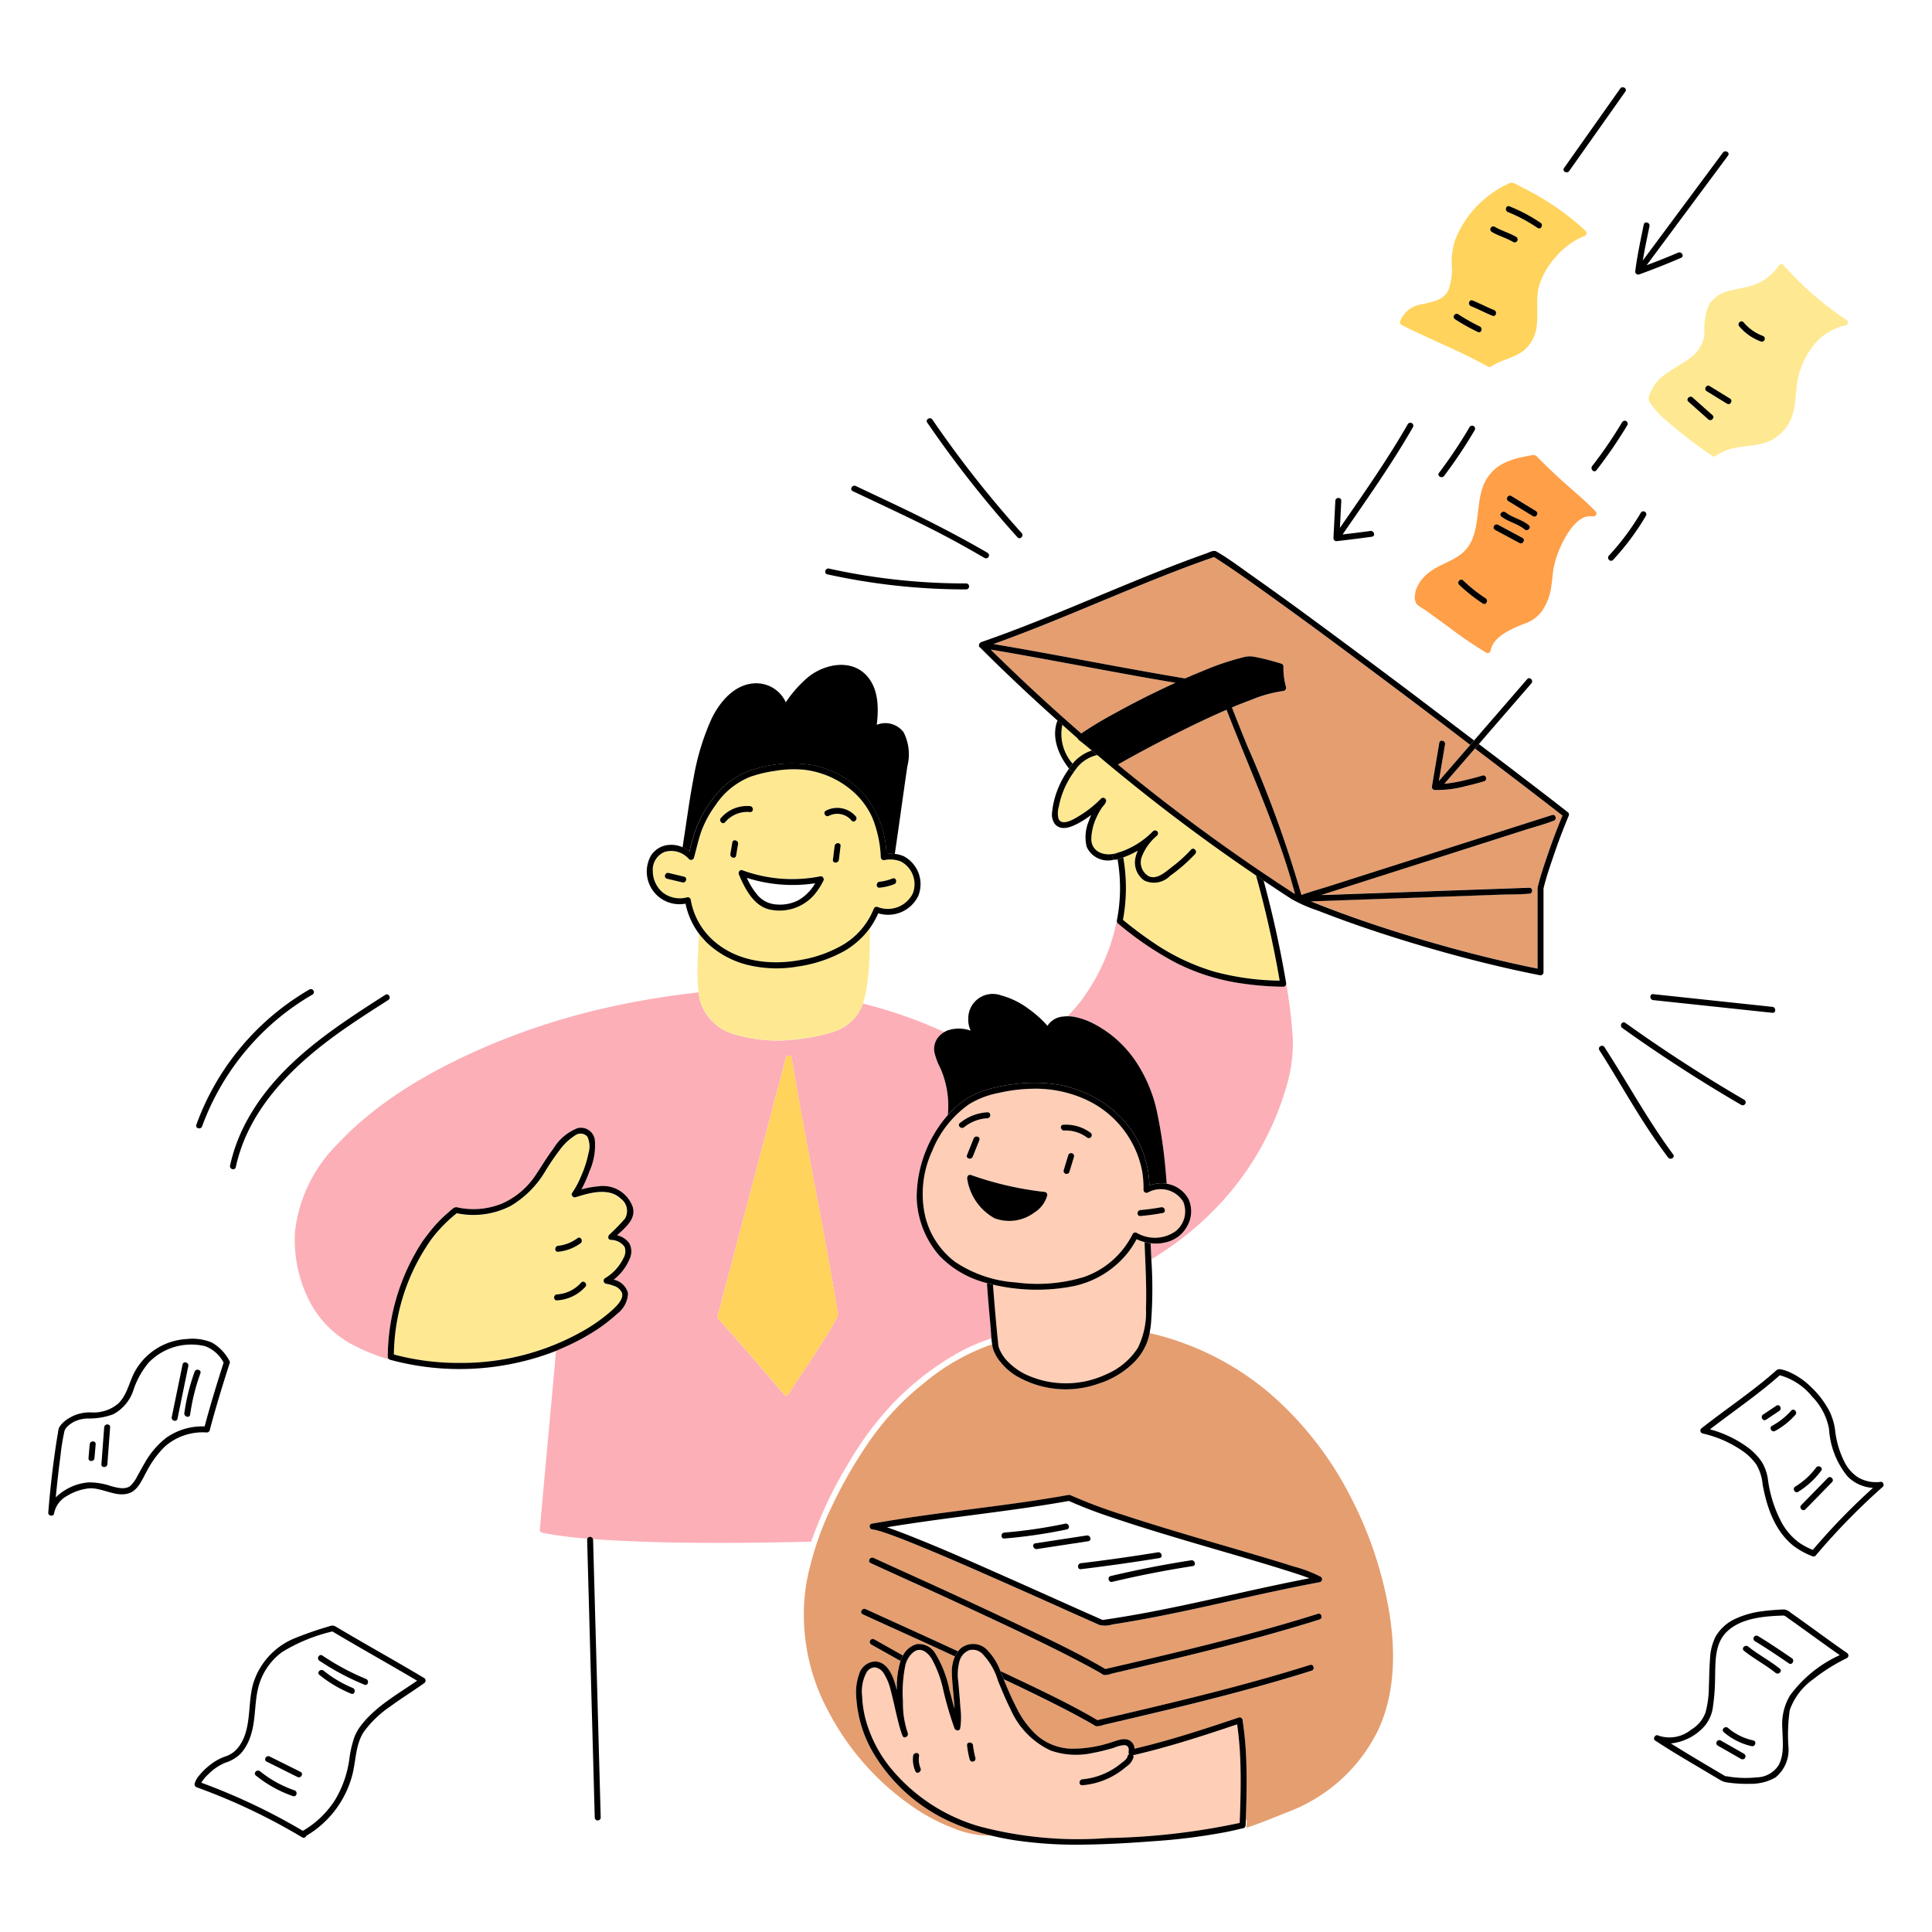 <svg xmlns="http://www.w3.org/2000/svg" viewBox="0 0 400 400" id="Insurance-1--Streamline-Barcelona" height="400" width="400">
  <desc>
    Insurance 1 Streamline Illustration: https://streamlinehq.com
  </desc>
  <defs></defs>
  <path d="m238.224 257.4 0.084 1.926q1.658 -1.03 3.248 -2.154a8.552 8.552 0 0 1 -3.332 0.228z" fill="#fcafb7" stroke-width="2"></path>
  <path d="M267.676 215.434a105.3 105.3 0 0 0 -1.374 -11.8l-0.022 -0.052a0.61 0.61 0 0 1 -0.504 0.698 0.684 0.684 0 0 1 -0.09 0 64.572 64.572 0 0 1 -8.472 -0.666 43.654 43.654 0 0 1 -13.816 -4.328 67.27 67.27 0 0 1 -11.988 -8.16 0.572 0.572 0 0 1 -0.158 -0.506c0 0.024 -0.03 0.036 -0.034 0.064a41.426 41.426 0 0 1 -7.342 16.444 34.094 34.094 0 0 1 -2.852 3.272 8.352 8.352 0 0 1 1.578 0.15 15 15 0 0 1 3.71 1.322 23.6 23.6 0 0 1 9.232 8.47 30.112 30.112 0 0 1 4.078 10.224 98.762 98.762 0 0 1 1.712 11.86q0.122 1.318 0.222 2.638a6.336 6.336 0 0 1 0.766 0.176 6.272 6.272 0 0 1 3.726 2.948 6.148 6.148 0 0 1 -0.324 5.78 6.772 6.772 0 0 1 -1.552 1.868 6.948 6.948 0 0 1 -2.616 1.322q-1.6 1.126 -3.248 2.154 0.034 0.7 0.062 1.4a64.8 64.8 0 0 0 11.856 -9.07 60.278 60.278 0 0 0 15.828 -25.738 32.324 32.324 0 0 0 1.622 -10.47zm-62.594 59.178c-0.27 -2.98 -0.534 -5.97 -0.74 -8.96a20.446 20.446 0 0 1 -9.868 -5.692 19.074 19.074 0 0 1 -4.684 -12.066 26.106 26.106 0 0 1 6.45 -17.038 19.4 19.4 0 0 0 -1.576 -9.766 13.252 13.252 0 0 1 -1.212 -3.272 3.878 3.878 0 0 1 0.962 -3.262 4.544 4.544 0 0 1 1.086 -0.876 94.482 94.482 0 0 0 -16.852 -5.898 9.43 9.43 0 0 1 -0.476 1.138 7.2 7.2 0 0 1 -0.498 0.88 10.058 10.058 0 0 1 -3.124 2.946 12.71 12.71 0 0 1 -3.076 1.2 38.694 38.694 0 0 1 -6.162 1.182 31.148 31.148 0 0 1 -12.876 -0.882 10.318 10.318 0 0 1 -7.536 -7.158c-0.036 -0.158 -0.05 -0.318 -0.082 -0.476a22.134 22.134 0 0 1 -0.2 -1.156q-1.85 0.22 -3.694 0.46c-5.186 0.68 -10.342 1.584 -15.442 2.744a143.31 143.31 0 0 0 -25.434 8.282c-10.936 4.768 -21.944 11.1 -30.154 19.912a30.454 30.454 0 0 0 -8.812 18.026 27.948 27.948 0 0 0 2.982 14.486 21.144 21.144 0 0 0 9.61 9.382 38.636 38.636 0 0 0 6.924 2.724h0.056a0.614 0.614 0 0 1 -0.372 -0.554 44.212 44.212 0 0 1 7.2 -23.914c0.316 -0.456 0.662 -0.894 1 -1.336a31.346 31.346 0 0 1 2.266 -2.694 27.878 27.878 0 0 1 2.22 -2.072 6.176 6.176 0 0 1 1.106 -0.892 1.318 1.318 0 0 1 0.872 0.016 15.674 15.674 0 0 0 9.01 -0.854 16.2 16.2 0 0 0 6.932 -5.868c1.228 -1.82 2.332 -3.716 3.662 -5.468a10.248 10.248 0 0 1 5.026 -4.27 2.894 2.894 0 0 1 3.588 2.522 13.162 13.162 0 0 1 -1.13 6.436 27.766 27.766 0 0 1 -1.65 3.726 17.982 17.982 0 0 1 3.474 -0.638 6.514 6.514 0 0 1 7.176 4.376c0.628 2.51 -1.6 4.164 -3.27 5.764a4.11 4.11 0 0 1 2.528 1.654 3.556 3.556 0 0 1 0.118 3.108 10.646 10.646 0 0 1 -3.348 4.426 3.8 3.8 0 0 1 2.962 2.816A5.524 5.524 0 0 1 127.788 272a33.97 33.97 0 0 1 -5.966 4.386 45.026 45.026 0 0 1 -5.416 2.734c-0.432 0.188 -0.858 0.4 -1.296 0.566 -0.83 9.674 -1.764 19.34 -2.634 29 -0.24 2.68 -0.478 5.362 -0.698 8.044a0.618 0.618 0 0 0 0.452 0.6 79.118 79.118 0 0 0 9.376 1.228 0.62 0.62 0 0 1 1.164 0.092q2.516 0.182 5.024 0.312c7.2 0.376 14.4 0.476 21.6 0.472 6.184 0 12.37 -0.104 18.554 -0.254 0.058 -0.168 0.11 -0.338 0.168 -0.506 0.086 -0.246 0.2 -0.484 0.282 -0.73a85.504 85.504 0 0 1 7.234 -14.95 67.42 67.42 0 0 1 9.29 -12.49 59.032 59.032 0 0 1 12.436 -9.84 39.51 39.51 0 0 1 6.716 -3.166c0.4 -0.14 0.8 -0.262 1.2 -0.38 -0.074 -0.846 -0.12 -1.694 -0.192 -2.506zm-31.8 -1.816q-0.378 0.696 -0.77 1.384a95.9 95.9 0 0 1 -1.724 2.894c-2.4 3.892 -5.028 7.644 -7.494 11.496a0.624 0.624 0 0 1 -0.856 0.214 0.678 0.678 0 0 1 -0.112 -0.088c-3.428 -4 -6.836 -8.01 -10.316 -11.96q-1.27 -1.436 -2.548 -2.864c-0.3 -0.336 -0.89 -0.756 -0.904 -1.24a7.032 7.032 0 0 1 0.442 -1.748l1.974 -7.464 3.896 -14.734 7.852 -29.698a0.552 0.552 0 0 1 0.582 -0.43 0.5 0.5 0 0 1 0.6 0.37v0.142c0.904 5.4 1.874 10.8 2.874 16.2 1.776 9.6 3.636 19.19 5.346 28.8q0.646 3.634 1.258 7.27a1.852 1.852 0 0 1 -0.122 1.454z" fill="#fcafb7" stroke-width="2"></path>
  <path d="M328.302 47.826a53.768 53.768 0 0 0 -9.8 -7.238q-1.316 -0.754 -2.67 -1.448 -0.712 -0.366 -1.428 -0.724a3.516 3.516 0 0 0 -1.456 -0.6 3.568 3.568 0 0 0 -1.048 0.412c-0.422 0.2 -0.834 0.4 -1.236 0.632a19.518 19.518 0 0 0 -2.326 1.562 21.346 21.346 0 0 0 -6.972 9.016 14.266 14.266 0 0 0 -0.81 5.2 12.49 12.49 0 0 1 -0.694 5.466c-1.06 2.154 -3.462 2.4 -5.546 2.91a5.538 5.538 0 0 0 -4.448 3.558 0.624 0.624 0 0 0 0.282 0.696c5.916 2.982 12.108 5.4 17.906 8.62h0.032a0.522 0.522 0 0 0 0.6 0c2.098 -1.362 4.69 -1.768 6.71 -3.24a7.8 7.8 0 0 0 2.8 -5.654c0.284 -2.65 -0.276 -5.384 0.498 -7.974a15.782 15.782 0 0 1 3.382 -5.784 15.354 15.354 0 0 1 5.952 -4.38 0.624 0.624 0 0 0 0.422 -0.776 0.6 0.6 0 0 0 -0.15 -0.254zm-15.016 2.278c-1.414 -0.83 -3.016 -1.254 -4.43 -2.086a0.616 0.616 0 0 1 0.622 -1.064c1.414 0.832 3.016 1.254 4.43 2.086a0.616 0.616 0 0 1 -0.622 1.064zm-4.286 15.274c-1.51 -0.6 -2.94 -1.376 -4.448 -1.978 -0.73 -0.292 -0.4 -1.484 0.328 -1.19 1.508 0.6 2.94 1.378 4.448 1.98 0.732 0.29 0.412 1.482 -0.328 1.188zm-3 3.372a40.666 40.666 0 0 1 -4.722 -2.634 0.616 0.616 0 0 1 0.622 -1.064 39.068 39.068 0 0 0 4.428 2.51c0.728 0.294 0.4 1.486 -0.328 1.188zm6.182 -24.846c-0.728 -0.292 -0.4 -1.484 0.328 -1.188a33.844 33.844 0 0 1 6.444 3.412c0.652 0.446 0.036 1.514 -0.622 1.066a32.344 32.344 0 0 0 -6.15 -3.29zM173.4 271.342q-0.6 -3.64 -1.258 -7.27c-1.71 -9.614 -3.57 -19.2 -5.348 -28.8 -1 -5.4 -1.968 -10.79 -2.872 -16.2v-0.082a0.498 0.498 0 0 0 -0.55 -0.44h-0.058a0.552 0.552 0 0 0 -0.582 0.43l-7.852 29.698 -3.896 14.734 -1.974 7.464a7.032 7.032 0 0 0 -0.442 1.748c0.014 0.484 0.6 0.904 0.904 1.24q1.282 1.426 2.548 2.864c3.48 3.95 6.888 7.964 10.314 11.96a0.624 0.624 0 0 0 0.882 -0.012 0.718 0.718 0 0 0 0.088 -0.114c2.466 -3.852 5.088 -7.6 7.494 -11.496 0.6 -0.956 1.168 -1.918 1.724 -2.894q0.4 -0.688 0.77 -1.384a1.852 1.852 0 0 0 0.108 -1.446z" fill="#ffd35c" stroke-width="2"></path>
  <path d="M178.85 193.662a16.748 16.748 0 0 1 -3.898 3.156 28.096 28.096 0 0 1 -9.758 3.288 25.492 25.492 0 0 1 -10.978 -0.474 18.908 18.908 0 0 1 -7.816 -4.414c-0.186 -0.178 -0.358 -0.368 -0.534 -0.552a15.512 15.512 0 0 1 -1.176 -1.384c-0.07 1.954 -0.19 3.906 -0.248 5.86a39.092 39.092 0 0 0 0.186 6.308c0.052 0.388 0.12 0.774 0.2 1.156 0.032 0.158 0.046 0.318 0.082 0.476a10.318 10.318 0 0 0 7.536 7.158 31.148 31.148 0 0 0 12.876 0.882 38.694 38.694 0 0 0 6.162 -1.182 12.71 12.71 0 0 0 3.076 -1.2 10.058 10.058 0 0 0 3.124 -2.946 7.2 7.2 0 0 0 0.498 -0.88 9.106 9.106 0 0 0 0.474 -1.138 19.214 19.214 0 0 0 0.666 -2.69 43.736 43.736 0 0 0 0.644 -5.726c0.128 -2.4 0.118 -4.788 0.114 -7.182a16.908 16.908 0 0 1 -1.23 1.484z" fill="#fee992" stroke-width="2"></path>
  <path d="M187.076 151.6a4.716 4.716 0 0 0 -5.548 -1.534c0.4 -3.464 0.38 -7.282 -1.934 -10 -3.188 -3.736 -8.764 -2.658 -12.2 0.06a25.078 25.078 0 0 0 -4.704 5.274 6.722 6.722 0 0 0 -6.852 -3.894c-4 0.4 -6.878 3.934 -8.52 7.312a50.65 50.65 0 0 0 -3.764 12.508c-0.654 3.364 -1.128 6.762 -1.638 10.15l-0.6 3.962a6.524 6.524 0 0 1 1.168 0.672c0.084 0.062 0.166 0.13 0.248 0.2a42.436 42.436 0 0 1 1.688 -5.584 25.628 25.628 0 0 1 3.754 -6.096 16 16 0 0 1 8.248 -5.434 25.554 25.554 0 0 1 11.948 -0.744 19.542 19.542 0 0 1 10.534 6 20.632 20.632 0 0 1 4.626 12.354c0.162 -0.018 0.322 -0.034 0.48 -0.042a7.414 7.414 0 0 1 1.246 0.046c0.896 -6.046 1.708 -12.106 2.6 -18.152a10.048 10.048 0 0 0 -0.78 -7.058z" fill="#000000" stroke-width="2"></path>
  <path d="M126.67 271.348c0.868 -0.8 2.498 -2.266 2.096 -3.638a2.714 2.714 0 0 0 -1.756 -1.474 7.758 7.758 0 0 0 -1.09 -0.328c-0.1 -0.024 -0.724 -0.128 -0.352 -0.08a0.622 0.622 0 0 1 -0.312 -1.148 9.764 9.764 0 0 0 3.84 -4.2 2.726 2.726 0 0 0 0.2 -2.314 3.512 3.512 0 0 0 -2.71 -1.41 0.536 0.536 0 0 1 -0.186 -0.032h-0.074a0.506 0.506 0 0 1 -0.4 -0.6 0.676 0.676 0 0 1 0.026 -0.084 0.6 0.6 0 0 1 0.142 -0.328 43.542 43.542 0 0 0 3.274 -3.354 3.144 3.144 0 0 0 -0.846 -4.142c-2.462 -2.4 -6.536 -1.2 -9.382 -0.294 -0.486 0.154 -1.018 -0.468 -0.696 -0.906a17.772 17.772 0 0 0 1.834 -3.43 22.4 22.4 0 0 0 1.548 -4.8 4.744 4.744 0 0 0 -0.244 -3.426 1.9 1.9 0 0 0 -2.566 -0.22 11.706 11.706 0 0 0 -3.266 3.154c-0.984 1.264 -1.856 2.612 -2.716 3.962a20.336 20.336 0 0 1 -7.342 7.468 16.87 16.87 0 0 1 -11.146 1.504 30.244 30.244 0 0 0 -5.074 5.14 42.028 42.028 0 0 0 -7.94 24.106 53.216 53.216 0 0 0 39.488 -5.054 34.2 34.2 0 0 0 5.65 -4.072zm-11.116 -13.418a8.2 8.2 0 0 0 4 -1.582c0.64 -0.472 1.254 0.6 0.622 1.064a9.346 9.346 0 0 1 -4.632 1.75c-0.8 0.082 -0.782 -1.152 0 -1.232zm-0.23 11.296c-0.8 0.05 -0.788 -1.184 0 -1.232a7.312 7.312 0 0 0 5 -2.44c0.532 -0.59 1.4 0.284 0.87 0.872a8.558 8.558 0 0 1 -5.866 2.8z" fill="#fee992" stroke-width="2"></path>
  <path d="M121.822 276.378A33.97 33.97 0 0 0 127.788 272a5.524 5.524 0 0 0 2.236 -4.24 3.8 3.8 0 0 0 -2.962 -2.816 10.646 10.646 0 0 0 3.348 -4.426 3.556 3.556 0 0 0 -0.118 -3.108 4.11 4.11 0 0 0 -2.528 -1.654c1.674 -1.6 3.898 -3.254 3.27 -5.764a6.514 6.514 0 0 0 -7.176 -4.376 18.028 18.028 0 0 0 -3.476 0.638 27.526 27.526 0 0 0 1.652 -3.726 13.162 13.162 0 0 0 1.13 -6.436 2.9 2.9 0 0 0 -3.588 -2.522 10.24 10.24 0 0 0 -5.026 4.27c-1.33 1.752 -2.434 3.648 -3.662 5.468a16.2 16.2 0 0 1 -6.932 5.868 15.674 15.674 0 0 1 -9.01 0.854 1.324 1.324 0 0 0 -0.874 -0.016 6.234 6.234 0 0 0 -1.104 0.892 27.878 27.878 0 0 0 -2.22 2.072 31.346 31.346 0 0 0 -2.266 2.694c-0.338 0.442 -0.684 0.88 -1 1.336a44.212 44.212 0 0 0 -7.2 23.914 0.614 0.614 0 0 0 0.372 0.554 0.52 0.52 0 0 0 0.082 0.04 54.814 54.814 0 0 0 27.506 0.344 50.936 50.936 0 0 0 6.864 -2.174c0.438 -0.174 0.864 -0.378 1.296 -0.566a45.026 45.026 0 0 0 5.42 -2.742zm-26.716 5.8a51.366 51.366 0 0 1 -13.558 -1.744 42.028 42.028 0 0 1 7.94 -24.106 30.328 30.328 0 0 1 5.074 -5.142 16.856 16.856 0 0 0 11.146 -1.502 20.336 20.336 0 0 0 7.342 -7.468c0.86 -1.35 1.732 -2.698 2.716 -3.962a11.706 11.706 0 0 1 3.266 -3.154 1.9 1.9 0 0 1 2.566 0.22 4.744 4.744 0 0 1 0.244 3.426 22.4 22.4 0 0 1 -1.548 4.8 17.772 17.772 0 0 1 -1.834 3.43c-0.322 0.438 0.21 1.06 0.696 0.906 2.846 -0.908 6.92 -2.102 9.382 0.294a3.144 3.144 0 0 1 0.846 4.142 43.542 43.542 0 0 1 -3.274 3.354 0.6 0.6 0 0 0 -0.142 0.328 0.506 0.506 0 0 0 0.28 0.658 0.676 0.676 0 0 0 0.084 0.026h0.074a0.49 0.49 0 0 0 0.186 0.03 3.514 3.514 0 0 1 2.71 1.412 2.726 2.726 0 0 1 -0.2 2.314 9.764 9.764 0 0 1 -3.84 4.2 0.622 0.622 0 0 0 0.312 1.148c-0.372 -0.048 0.252 0.056 0.352 0.08a7.758 7.758 0 0 1 1.09 0.328 2.714 2.714 0 0 1 1.756 1.474c0.4 1.372 -1.228 2.846 -2.096 3.638a34.2 34.2 0 0 1 -5.65 4.072 51.116 51.116 0 0 1 -25.92 6.8z" fill="#000000" stroke-width="2"></path>
  <path d="M148.038 195.036c5.028 4.222 11.97 4.898 18.2 3.632a25.646 25.646 0 0 0 8.666 -3.268 15.274 15.274 0 0 0 6 -7.2 0.63 0.63 0 0 1 0.758 -0.43 5.786 5.786 0 0 0 7.322 -2.744 5.32 5.32 0 0 0 -2.458 -6.658 6.046 6.046 0 0 0 -3.372 -0.296 0.628 0.628 0 0 1 -0.762 -0.458 0.766 0.766 0 0 1 -0.018 -0.138 24.062 24.062 0 0 0 -1.8 -8.28 15.872 15.872 0 0 0 -3.8 -5.182 18.612 18.612 0 0 0 -10.464 -4.656 22.87 22.87 0 0 0 -5.9 0.268 26.382 26.382 0 0 0 -4.93 1.166 15.434 15.434 0 0 0 -7.32 5.916 22.266 22.266 0 0 0 -2.91 5.326c-0.646 1.816 -1.036 3.714 -1.564 5.566a0.622 0.622 0 0 1 -1.03 0.272 4.84 4.84 0 0 0 -4.988 -1.5 3.962 3.962 0 0 0 -2.496 3.982 5.828 5.828 0 0 0 1.964 4.358 5.73 5.73 0 0 0 5.12 1.084 0.624 0.624 0 0 1 0.758 0.43 14.6 14.6 0 0 0 5.024 8.81zm34.072 -12.482a10.248 10.248 0 0 0 2.692 -0.676c0.74 -0.292 1.058 0.9 0.328 1.188a11.378 11.378 0 0 1 -3.02 0.722c-0.79 0.082 -0.782 -1.152 0 -1.234zm-29.7 -5.416c-0.132 0.782 -1.32 0.448 -1.19 -0.328l0.4 -2.388c0.132 -0.782 1.32 -0.448 1.19 0.328zM173.678 178c-0.096 0.778 -1.33 0.784 -1.234 0l0.352 -2.846c0.096 -0.78 1.33 -0.786 1.232 0L173.678 178zM171 167.844a5.064 5.064 0 0 1 6.182 1.168c0.506 0.6 -0.362 1.482 -0.872 0.872a3.832 3.832 0 0 0 -4.688 -0.976c-0.702 0.372 -1.324 -0.694 -0.622 -1.064zm-1.284 13.6a0.516 0.516 0 0 1 0.32 -0.02 0.576 0.576 0 0 1 0.356 0.214 0.64 0.64 0 0 1 0.086 0.142 0.536 0.536 0 0 1 0.038 0.084 0.686 0.686 0 0 1 0.026 0.158v0.058a0.542 0.542 0 0 1 -0.1 0.306 13.68 13.68 0 0 1 -2.076 3.106 9.508 9.508 0 0 1 -8.6 2.878c-3.6 -0.53 -5.492 -4.316 -6.77 -7.308 -0.19 -0.448 0.128 -1.096 0.696 -0.906a29.956 29.956 0 0 0 16.024 1.284zm-20.46 -12.086a7.164 7.164 0 0 1 6.022 -2.464c0.786 0.07 0.8 1.304 0 1.234a6 6 0 0 0 -5.15 2.102c-0.516 0.6 -1.386 -0.272 -0.872 -0.872zm-7.95 13.334 -3.2 -0.76c-0.774 -0.184 -0.444 -1.372 0.328 -1.19l3.2 0.76c0.772 0.184 0.444 1.372 -0.328 1.19z" fill="#fee992" stroke-width="2"></path>
  <path d="M146.4 195.218a18.908 18.908 0 0 0 7.822 4.414 25.492 25.492 0 0 0 10.978 0.474 28.096 28.096 0 0 0 9.758 -3.288 17.358 17.358 0 0 0 5.118 -4.634 17.56 17.56 0 0 0 1.764 -3.098 6.926 6.926 0 0 0 8.27 -3.578 6.54 6.54 0 0 0 -3.01 -8.238 0.6 0.6 0 0 0 -0.086 -0.022 0.472 0.472 0 0 0 -0.062 -0.04 6.248 6.248 0 0 0 -1.68 -0.416 7.414 7.414 0 0 0 -1.246 -0.046c-0.158 0 -0.318 0.024 -0.48 0.042a20.632 20.632 0 0 0 -4.626 -12.354 19.542 19.542 0 0 0 -10.534 -6 25.554 25.554 0 0 0 -11.948 0.744 16 16 0 0 0 -8.248 5.434 25.5 25.5 0 0 0 -3.754 6.096 42.436 42.436 0 0 0 -1.688 5.584l-0.248 -0.2a6.524 6.524 0 0 0 -1.168 -0.672 5.65 5.65 0 0 0 -2.554 -0.502 4.826 4.826 0 0 0 -4.046 2.298 6.762 6.762 0 0 0 7.2 9.876 15.718 15.718 0 0 0 2.754 6.176 15.512 15.512 0 0 0 1.176 1.384c0.174 0.198 0.338 0.388 0.538 0.566zm-3.4 -9a0.624 0.624 0 0 0 -0.758 -0.43 5.73 5.73 0 0 1 -5.12 -1.084 5.832 5.832 0 0 1 -1.964 -4.36 3.962 3.962 0 0 1 2.496 -3.98 4.84 4.84 0 0 1 4.988 1.5 0.622 0.622 0 0 0 1.03 -0.272c0.528 -1.852 0.918 -3.75 1.564 -5.566a22.266 22.266 0 0 1 2.91 -5.326 15.434 15.434 0 0 1 7.32 -5.916 26.382 26.382 0 0 1 4.93 -1.166 22.87 22.87 0 0 1 5.9 -0.268 18.612 18.612 0 0 1 10.464 4.656 15.9 15.9 0 0 1 3.8 5.182 24.062 24.062 0 0 1 1.8 8.28 0.628 0.628 0 0 0 0.642 0.614 0.8 0.8 0 0 0 0.138 -0.018 6.046 6.046 0 0 1 3.372 0.296 5.32 5.32 0 0 1 2.458 6.658 5.786 5.786 0 0 1 -7.322 2.744 0.63 0.63 0 0 0 -0.758 0.43 15.274 15.274 0 0 1 -6 7.2 25.646 25.646 0 0 1 -8.658 3.266c-6.238 1.266 -13.18 0.6 -18.2 -3.632a14.6 14.6 0 0 1 -5.032 -8.804z" fill="#000000" stroke-width="2"></path>
  <path d="m151.618 174.422 -0.4 2.388c-0.13 0.776 1.058 1.11 1.19 0.328l0.4 -2.388c0.13 -0.776 -1.058 -1.11 -1.19 -0.328zm21.182 0.738 -0.352 2.846c-0.096 0.784 1.138 0.778 1.234 0l0.35 -2.846c0.094 -0.786 -1.14 -0.78 -1.232 0zm-19.812 5.914c1.278 3 3.176 6.778 6.77 7.308a9.508 9.508 0 0 0 8.6 -2.878 13.68 13.68 0 0 0 2.086 -3.104 0.542 0.542 0 0 0 0.1 -0.306v-0.058a0.686 0.686 0 0 0 -0.026 -0.158 0.536 0.536 0 0 0 -0.038 -0.084 0.64 0.64 0 0 0 -0.086 -0.142 0.568 0.568 0 0 0 -0.356 -0.214 0.516 0.516 0 0 0 -0.32 0.02 29.956 29.956 0 0 1 -16.024 -1.284c-0.578 -0.196 -0.894 0.452 -0.706 0.9zm15.776 1.8a9.324 9.324 0 0 1 -3.538 3.54 8.286 8.286 0 0 1 -4.438 0.848A5.55 5.55 0 0 1 156.74 185.2a14.834 14.834 0 0 1 -2.112 -3.448 31.144 31.144 0 0 0 14.136 1.122z" fill="#000000" stroke-width="2"></path>
  <path d="M382.284 66.228a66.488 66.488 0 0 1 -13.038 -11.352 0.628 0.628 0 0 0 -0.884 0.016 0.64 0.64 0 0 0 -0.084 0.11 10.682 10.682 0 0 1 -4.936 3.9c-1.71 0.652 -3.556 0.826 -5.31 1.32a6.812 6.812 0 0 0 -4.098 2.67 11.94 11.94 0 0 0 -1.034 5.896 6.862 6.862 0 0 1 -2.786 5.184c-1.552 1.24 -3.368 2.09 -4.97 3.258a9.298 9.298 0 0 0 -3.548 4.256 3.068 3.068 0 0 0 -0.26 1.31 3.274 3.274 0 0 0 0.69 1.152 18.878 18.878 0 0 0 1.824 2.13 103.662 103.662 0 0 0 10.56 8.256 0.632 0.632 0 0 0 0.746 0.098 10.924 10.924 0 0 1 4.814 -1.836c1.56 -0.244 3.146 -0.33 4.682 -0.718a8.758 8.758 0 0 0 6.446 -5.924c0.816 -2.556 0.632 -5.244 1.2 -7.832a16.6 16.6 0 0 1 2.684 -5.952 11.6 11.6 0 0 1 7.14 -4.814h0.03a0.512 0.512 0 0 0 0.4 -0.578 0.56 0.56 0 0 0 -0.268 -0.55zm-17.684 4.488a10.624 10.624 0 0 1 -4.496 -3.126c-0.55 -0.572 0.32 -1.444 0.872 -0.872a9.48 9.48 0 0 0 3.952 2.81 0.616 0.616 0 0 1 -0.328 1.188zm-7.054 12.862 -4.2 -2.576c-0.678 -0.414 -0.058 -1.48 0.622 -1.066l4.2 2.578c0.676 0.414 0.056 1.48 -0.622 1.064zm-3.882 3.244 -4.106 -3.658c-0.6 -0.528 0.282 -1.4 0.872 -0.872l4.106 3.658c0.6 0.53 -0.282 1.4 -0.872 0.872z" fill="#fee992" stroke-width="2"></path>
  <path d="M226.058 155.378c-0.878 -0.724 -1.75 -1.454 -2.658 -2.14a0.712 0.712 0 0 1 -0.246 -0.35c-1.08 -0.936 -2.146 -1.89 -3.214 -2.838a9.308 9.308 0 0 0 2.128 8.058 8.622 8.622 0 0 1 3.99 -2.73zm-3.436 4.05a18.4 18.4 0 0 0 -2.712 4.976 17.624 17.624 0 0 0 -0.696 2.6 4.658 4.658 0 0 0 -0.064 2.506c0.736 1.702 3.458 -0.09 4.4 -0.66a22.826 22.826 0 0 0 4.4 -3.512c0.012 0 0.026 -0.014 0.036 -0.024l0.032 -0.02a0.544 0.544 0 0 1 0.624 -0.06 0.552 0.552 0 0 1 0.358 0.518c0.032 0.536 -0.622 1.09 -0.89 1.494a13.934 13.934 0 0 0 -1.116 2.024 11.186 11.186 0 0 0 -1.056 4.4c0 2.988 3.26 3.8 5.6 2.8a0.834 0.834 0 0 1 0.328 -0.056 17.354 17.354 0 0 0 6.842 -4.31 0.616 0.616 0 0 1 0.872 0.872 10.912 10.912 0 0 0 -3.158 4.344 3.31 3.31 0 0 0 1.424 4.092c1.7 0.768 3.484 -0.91 4.722 -1.872a28.918 28.918 0 0 0 4.028 -3.632c0.526 -0.6 1.4 0.28 0.872 0.872a34.026 34.026 0 0 1 -5.2 4.542 4.662 4.662 0 0 1 -5.378 0.962 4.562 4.562 0 0 1 -1.736 -4.966 6.688 6.688 0 0 1 0.43 -1.214 18.452 18.452 0 0 1 -3.016 1.4 36.44 36.44 0 0 1 -0.052 12.932 77.326 77.326 0 0 0 6.32 4.73 45.124 45.124 0 0 0 12.518 5.972 54.178 54.178 0 0 0 13.6 1.88 220.706 220.706 0 0 0 -4.896 -21.8q-7.814 -5.306 -15.374 -10.972 -8.942 -6.724 -17.492 -13.946a7.48 7.48 0 0 0 -4.57 3.128z" fill="#fee992" stroke-width="2"></path>
  <path d="M230.764 176.8c0.378 -0.102 0.738 -0.254 1.108 -0.382a0.834 0.834 0 0 0 -0.328 0.056c-2.34 1 -5.6 0.188 -5.6 -2.8a11.186 11.186 0 0 1 1.056 -4.4 13.934 13.934 0 0 1 1.116 -2.024c0.268 -0.4 0.922 -0.958 0.89 -1.494a0.552 0.552 0 0 0 -0.358 -0.518 0.544 0.544 0 0 0 -0.624 0.06l-0.032 0.02 -0.036 0.024a22.826 22.826 0 0 1 -4.4 3.512c-0.942 0.57 -3.664 2.362 -4.4 0.66a4.658 4.658 0 0 1 0.064 -2.506 17.624 17.624 0 0 1 0.696 -2.6 18.4 18.4 0 0 1 2.712 -4.976c-0.432 0.662 -1.5 0.044 -1.064 -0.622a8.31 8.31 0 0 1 0.51 -0.698 9.308 9.308 0 0 1 -2.128 -8.058l-1 -0.89c-1.318 3.384 0.162 7.14 2.4 9.98a19.308 19.308 0 0 0 -2.826 5.6 16.924 16.924 0 0 0 -0.682 3.334 3.364 3.364 0 0 0 0.576 2.536c1.342 1.576 3.6 0.52 5.06 -0.286a22 22 0 0 0 2.452 -1.6q-0.302 0.67 -0.536 1.362a8.4 8.4 0 0 0 -0.4 5.236 4.8 4.8 0 0 0 5.734 2.634 0.62 0.62 0 0 1 0.058 -1.16zm34.178 26.23a54.27 54.27 0 0 1 -13.6 -1.88 45.124 45.124 0 0 1 -12.518 -5.972 77.326 77.326 0 0 1 -6.32 -4.73 36.44 36.44 0 0 0 0.052 -12.932q-0.582 0.212 -1.18 0.384a34.772 34.772 0 0 1 -0.132 12.638 0.736 0.736 0 0 0 0 0.094 0.572 0.572 0 0 0 0.158 0.506 67.27 67.27 0 0 0 11.988 8.16 43.642 43.642 0 0 0 13.814 4.328 64.63 64.63 0 0 0 8.474 0.666 0.6 0.6 0 0 0 0.6 -0.616 0.68 0.68 0 0 0 0 -0.09v-0.074c-1.2 -7.126 -2.766 -14.212 -4.66 -21.2 -0.528 -0.354 -1.048 -0.72 -1.574 -1.076a220.706 220.706 0 0 1 4.898 21.794zm36.342 -136.914A40.666 40.666 0 0 0 306 68.75c0.736 0.298 1.056 -0.894 0.328 -1.188a39.068 39.068 0 0 1 -4.428 -2.51 0.616 0.616 0 0 0 -0.622 1.064zm3.272 -2.716c1.508 0.6 2.938 1.376 4.448 1.978 0.736 0.294 1.056 -0.898 0.328 -1.188 -1.508 -0.6 -2.94 -1.376 -4.448 -1.98 -0.738 -0.294 -1.058 0.898 -0.328 1.19zm4.3 -15.382c1.414 0.832 3.016 1.256 4.43 2.086a0.616 0.616 0 0 0 0.622 -1.064c-1.414 -0.832 -3.016 -1.254 -4.43 -2.086a0.616 0.616 0 0 0 -0.622 1.064z" fill="#000000" stroke-width="2"></path>
  <path d="M330.264 105.8c-1.738 -1.814 -3.664 -3.446 -5.546 -5.106 -2.242 -1.976 -4.4 -4 -6.488 -6.148 -0.482 -0.496 -0.956 -0.304 -1.584 -0.2 -0.66 0.118 -1.316 0.244 -1.966 0.4a15.04 15.04 0 0 0 -3.568 1.276 8.8 8.8 0 0 0 -4.288 5.334c-1.332 4.27 -0.31 9.952 -4.064 13.144 -2.052 1.746 -4.8 2.38 -6.912 4.036a8.058 8.058 0 0 0 -2.448 3 5.142 5.142 0 0 0 -0.44 1.678 2.772 2.772 0 0 0 0.326 1.848 9 9 0 0 0 1.56 1.08q0.942 0.664 1.874 1.34c1.264 0.916 2.52 1.844 3.78 2.764a80.982 80.982 0 0 0 7.2 4.872 0.622 0.622 0 0 0 0.848 -0.232 0.6 0.6 0 0 0 0.058 -0.138c0.4 -2.4 2.916 -3.8 4.926 -4.75 0.836 -0.4 1.698 -0.716 2.556 -1.052a7.076 7.076 0 0 0 3.27 -2.6 11.884 11.884 0 0 0 1.834 -5.034c0.224 -1.4 0.258 -2.838 0.57 -4.2a21.748 21.748 0 0 1 2.522 -6.2c1.1 -1.842 3 -4.4 5.46 -4a0.634 0.634 0 0 0 0.776 -0.634 0.484 0.484 0 0 0 -0.256 -0.478zm-12.896 1.056 -5.076 -3.108c-0.676 -0.414 -0.056 -1.48 0.622 -1.066L318 105.8c0.668 0.414 0.048 1.48 -0.632 1.064zm-7.2 1.78 5.042 2.708c0.7 0.374 0.076 1.438 -0.622 1.064l-5.042 -2.706c-0.704 -0.368 -0.08 -1.432 0.618 -1.058zm-3.188 16.304a34.03 34.03 0 0 1 -4.888 -3.872c-0.542 -0.58 0.33 -1.454 0.872 -0.872a32.372 32.372 0 0 0 4.638 3.68c0.63 0.468 0.016 1.538 -0.622 1.064zm3.87 -17.988c-0.626 -0.486 0.252 -1.354 0.872 -0.872 1.458 1.13 3.374 1.46 4.8 2.662 0.6 0.512 -0.268 1.38 -0.872 0.872 -1.4 -1.186 -3.338 -1.532 -4.8 -2.662z" fill="#ff9f48" stroke-width="2"></path>
  <path d="M312.188 43.904a32.344 32.344 0 0 1 6.15 3.29c0.658 0.448 1.274 -0.62 0.622 -1.066a33.844 33.844 0 0 0 -6.444 -3.412c-0.736 -0.296 -1.056 0.896 -0.328 1.188zm38.25 38.388c-0.59 -0.526 -1.466 0.344 -0.872 0.872l4.106 3.658c0.59 0.528 1.466 -0.342 0.872 -0.872zm7.738 0.222 -4.2 -2.578c-0.68 -0.414 -1.3 0.652 -0.622 1.066l4.2 2.576c0.678 0.422 1.298 -0.65 0.622 -1.064zm6.76 -12.986a9.48 9.48 0 0 1 -3.952 -2.81c-0.552 -0.572 -1.422 0.3 -0.872 0.872a10.624 10.624 0 0 0 4.496 3.126 0.616 0.616 0 0 0 0.328 -1.188zm-142.868 88.58a8.31 8.31 0 0 0 -0.51 0.698c-0.436 0.666 0.632 1.284 1.064 0.622a7.48 7.48 0 0 1 4.558 -3.11l-0.744 -0.634c-0.124 -0.104 -0.254 -0.2 -0.378 -0.306a8.634 8.634 0 0 0 -3.99 2.73z" fill="#000000" stroke-width="2"></path>
  <path d="M303.284 161.544a57.26 57.26 0 0 0 3.65 -0.962c0.76 -0.234 1.084 0.956 0.326 1.188 -1.256 0.384 -2.532 0.71 -3.812 1a22.726 22.726 0 0 1 -6.376 0.8 0.628 0.628 0 0 1 -0.614 -0.644 0.768 0.768 0 0 1 0.018 -0.136q0.76 -4.494 1.514 -8.99c0.132 -0.782 1.32 -0.448 1.19 0.328l-1.28 7.6 6.5 -7.504c-1.672 -1.27 -3.336 -2.55 -5 -3.818q-9.08 -6.882 -18.214 -13.694 -8.622 -6.424 -17.334 -12.73c-4.108 -2.954 -8.226 -5.916 -12.484 -8.652 -3.506 1.218 -6.98 2.524 -10.432 3.886 -11.774 4.642 -23.326 9.862 -35.246 14.13 2.446 0.416 4.894 0.832 7.338 1.272 10.78 1.936 21.528 4.052 32.336 5.848h0.014c1.348 -0.6 2.7 -1.168 4.064 -1.716a54.43 54.43 0 0 1 8.078 -2.69 4.75 4.75 0 0 1 1.92 -0.118c0.854 0.134 1.696 0.328 2.532 0.536q1.666 0.414 3.308 0.924a0.622 0.622 0 0 1 0.452 0.6 14.83 14.83 0 0 0 0.558 4.284 0.578 0.578 0 0 1 -0.302 0.676 0.694 0.694 0 0 1 -0.118 0.054l-0.052 0.014a0.538 0.538 0 0 1 -0.122 0.038 26.542 26.542 0 0 0 -6.544 1.8q-2.052 0.76 -4.07 1.6a473.258 473.258 0 0 0 3.184 7.98 241.23 241.23 0 0 1 11.2 30.846c1.926 -0.7 3.934 -1.24 5.88 -1.862l13.126 -4.19 15.112 -4.826 12.55 -4 5.226 -1.668c0.758 -0.242 1.08 0.948 0.328 1.188l-0.09 0.028c-2.074 0.8 -4.264 1.362 -6.38 2.038l-13.124 4.19 -15.132 4.808 -12.55 4 -0.884 0.282c0.456 0 0.908 -0.016 1.36 -0.032l11.904 -0.422 13.764 -0.488 11.318 -0.4 4.74 -0.168c0.8 -0.028 0.8 1.2 0 1.232h-0.08c-1.908 0.186 -3.87 0.136 -5.784 0.2l-11.904 0.422 -13.764 0.488 -11.318 0.4 -2.356 0.082c7.638 3.086 15.468 5.704 23.366 8.032 7.768 2.288 15.628 4.298 23.57 5.888v-16.66a0.514 0.514 0 0 0 0.022 -0.164c0.576 -2.382 1.374 -4.718 2.174 -7.034 0.906 -2.628 1.88 -5.236 2.956 -7.8l-0.132 -0.106c-2.862 -2.24 -5.734 -4.436 -8.626 -6.656q-4.668 -3.58 -9.358 -7.132 -3.174 3.66 -6.346 7.324a30.626 30.626 0 0 0 4.25 -0.744z" fill="#e59e70" stroke-width="2"></path>
  <path d="M253.944 146.96c-3.614 1.556 -7.164 3.274 -10.674 5.036 -3.986 2 -7.944 4.078 -11.816 6.298q8.142 6.714 16.634 12.986 5.56 4.102 11.258 8 2.826 1.936 5.682 3.82 1.454 0.956 2.918 1.906c0.054 0.034 0.112 0.056 0.166 0.09q-1 -3.816 -2.254 -7.558c-3.474 -10.378 -7.958 -20.38 -11.914 -30.578zm-10.578 -5.6q-3.96 -0.67 -7.914 -1.372c-10.12 -1.816 -20.212 -3.784 -30.348 -5.504q0.542 0.54 1.088 1.078 8.58 8.42 17.672 16.294a75.572 75.572 0 0 1 6.782 -4.098 180.388 180.388 0 0 1 12.72 -6.398z" fill="#e59e70" stroke-width="2"></path>
  <path d="m312.292 103.756 5.076 3.108c0.68 0.416 1.3 -0.65 0.624 -1.064l-5.078 -3.11c-0.678 -0.414 -1.298 0.652 -0.622 1.066zm-0.57 2.324c-0.62 -0.482 -1.498 0.386 -0.872 0.872 1.456 1.13 3.4 1.476 4.8 2.662 0.6 0.508 1.48 -0.36 0.872 -0.872 -1.426 -1.202 -3.344 -1.532 -4.8 -2.662zm-8.758 14.12c-0.542 -0.582 -1.414 0.292 -0.872 0.872a34.03 34.03 0 0 0 4.888 3.872c0.638 0.474 1.252 -0.6 0.622 -1.064a32.372 32.372 0 0 1 -4.638 -3.68zm-11.494 -32.378c-4.264 7.426 -9.2 14.436 -14.054 21.476l0.284 -5.6c0.04 -0.8 -1.2 -0.8 -1.232 0l-0.388 7.6v0.156a0.496 0.496 0 0 0 0.136 0.346 0.548 0.548 0 0 0 0.474 0.24 252.32 252.32 0 0 0 7.36 -0.92c0.782 -0.108 0.45 -1.296 -0.328 -1.188 -1.912 0.264 -3.83 0.496 -5.748 0.716 5.026 -7.286 10.15 -14.526 14.56 -22.2a0.616 0.616 0 0 0 -1.064 -0.622zm14.706 66.222q5.436 -6.28 10.876 -12.556c0.516 -0.6 -0.352 -1.474 -0.872 -0.872l-10.98 12.682 -0.8 0.918 -6.5 7.504 1.28 -7.6c0.13 -0.776 -1.058 -1.11 -1.188 -0.328q-0.76 4.494 -1.514 8.99a0.628 0.628 0 0 0 0.456 0.762 0.544 0.544 0 0 0 0.138 0.018 22.718 22.718 0 0 0 6.376 -0.8c1.28 -0.292 2.558 -0.618 3.814 -1 0.756 -0.232 0.432 -1.422 -0.328 -1.188 -1.2 0.368 -2.424 0.68 -3.65 0.962a30.546 30.546 0 0 1 -4.248 0.744q3.17 -3.664 6.344 -7.324l0.796 -0.912zM356.708 31.6l-16.586 22.338c0.39 -2.384 0.904 -4.732 1.386 -7.11 0.156 -0.774 -1.032 -1.106 -1.19 -0.326 -0.656 3.244 -1.358 6.44 -1.764 9.732a0.618 0.618 0 0 0 0.622 0.614 0.6 0.6 0 0 0 0.158 -0.02 144.726 144.726 0 0 0 8.722 -3.456c0.726 -0.312 0.1 -1.374 -0.622 -1.064a140.622 140.622 0 0 1 -6.514 2.6l16.852 -22.694c0.474 -0.632 -0.596 -1.248 -1.064 -0.614zM315.2 111.352l-5.042 -2.708c-0.698 -0.374 -1.322 0.69 -0.622 1.066l5.042 2.706c0.704 0.384 1.328 -0.69 0.622 -1.064zm74.168 195.448a7.374 7.374 0 0 1 -4.638 -0.904 8.068 8.068 0 0 1 -2.73 -2.972 19.292 19.292 0 0 1 -2.064 -6.85 12.742 12.742 0 0 0 -1.2 -3.954 18.8 18.8 0 0 0 -3.682 -4.862 15.316 15.316 0 0 0 -4.886 -3.316 8.116 8.116 0 0 0 -1.12 -0.36c-0.544 -0.128 -0.898 -0.2 -1.338 0.188a91.44 91.44 0 0 1 -2.462 2.1c-4.226 3.442 -8.746 6.508 -13.024 9.886a0.622 0.622 0 0 0 0.01 0.878 0.646 0.646 0 0 0 0.262 0.154 23.61 23.61 0 0 1 8.122 3.512 11.482 11.482 0 0 1 3.022 2.932 9.936 9.936 0 0 1 1.292 4.098c0.858 4.762 2.6 9.852 6.6 12.882a16.512 16.512 0 0 0 3.78 2.018 0.6 0.6 0 0 0 0.6 -0.16 137.6 137.6 0 0 1 13.876 -14.22 0.522 0.522 0 0 0 0.126 -0.668 0.492 0.492 0 0 0 -0.546 -0.382zm-14.044 14.092a14.774 14.774 0 0 1 -2.846 -1.516 12.8 12.8 0 0 1 -3.62 -4.17 26.414 26.414 0 0 1 -2.8 -8.674 9.454 9.454 0 0 0 -1.336 -3.92 12.466 12.466 0 0 0 -2.872 -2.944 23.386 23.386 0 0 0 -7.82 -3.734c4.816 -3.73 9.892 -7.148 14.45 -11.2a13.09 13.09 0 0 1 6.73 4.446 12.904 12.904 0 0 1 3.47 6.644 17.146 17.146 0 0 0 3.824 9.836 7.948 7.948 0 0 0 5.282 2.386 135.088 135.088 0 0 0 -12.462 12.844z" fill="#000000" stroke-width="2"></path>
  <path d="m378.422 306 -5.492 5.612c-0.556 0.568 0.316 1.442 0.872 0.872l5.492 -5.612c0.556 -0.576 -0.316 -1.448 -0.872 -0.872zm-1.354 -1.526c0.474 -0.636 -0.6 -1.252 -1.066 -0.622a15.486 15.486 0 0 1 -4.318 3.938c-0.674 0.416 -0.056 1.482 0.622 1.064a17.064 17.064 0 0 0 4.762 -4.38z" fill="#000000" stroke-width="2"></path>
  <path d="M287.5 333.054a80.704 80.704 0 0 0 -7.86 -23.124 70.848 70.848 0 0 0 -16.84 -21.53 58.77 58.77 0 0 0 -24.79 -12.4 11.18 11.18 0 0 1 -0.658 2.252 12.232 12.232 0 0 1 -2.338 3.574 18.248 18.248 0 0 1 -7.616 4.664 20.236 20.236 0 0 1 -17.242 -1.774 12.674 12.674 0 0 1 -3.058 -2.776 7.9 7.9 0 0 1 -1.536 -2.786c-0.062 -0.262 -0.104 -0.534 -0.146 -0.8 -0.31 0.098 -0.622 0.19 -0.928 0.298a45.21 45.21 0 0 0 -13.172 7.686 56.8 56.8 0 0 0 -10.472 10.866 94.226 94.226 0 0 0 -8.552 14.548 63.054 63.054 0 0 0 -5.368 16.19 41.832 41.832 0 0 0 4.46 26.136 54.728 54.728 0 0 0 16.356 19.112 40.552 40.552 0 0 0 9.588 5.298 20.18 20.18 0 0 0 7.412 1.562c0.132 0 0.264 -0.014 0.4 -0.018a47.152 47.152 0 0 1 -7.832 -2.6 35.6 35.6 0 0 1 -16.816 -15.014 25.704 25.704 0 0 1 -3.186 -10.56 11.6 11.6 0 0 1 0.556 -5.238 3.628 3.628 0 0 1 3.438 -2.626c2.73 0.226 3.766 3.508 4.382 5.94a18.32 18.32 0 0 1 0.752 -6.042l-6.082 -3.416a0.618 0.618 0 0 1 0.622 -1.066l5.964 3.35a4.552 4.552 0 0 1 2.862 -2.36 3.946 3.946 0 0 1 3.87 1.976 22.942 22.942 0 0 1 2.9 7.51c0.362 1.3 0.684 2.63 1.044 3.946 -0.034 -0.546 -0.056 -1.094 -0.098 -1.64 -0.152 -1.946 -0.4 -3.896 -0.448 -5.846a7.838 7.838 0 0 1 0.644 -3.4q-3.95 -1.826 -7.91 -3.632c-3.724 -1.7 -7.46 -3.378 -11.178 -5.092 -0.722 -0.332 -0.094 -1.4 0.622 -1.064 2.544 1.174 5.1 2.324 7.652 3.484q5.736 2.6 11.456 5.25a4.382 4.382 0 0 1 0.646 -0.688 4.046 4.046 0 0 1 5.532 0.564 12.484 12.484 0 0 1 2.6 4.236c0.506 0.238 1.014 0.472 1.52 0.712 6.252 2.974 12.588 5.92 18.56 9.438q4.728 -1.098 9.454 -2.2c11.6 -2.748 23.182 -5.64 34.558 -9.226 0.76 -0.24 1.082 0.95 0.328 1.188q-1.61 0.508 -3.224 1c-8.78 2.66 -17.67 4.94 -26.586 7.096q-6.614 1.6 -13.248 3.124a3.826 3.826 0 0 1 -1.54 0.28 2.662 2.662 0 0 1 -0.628 -0.344 74.2 74.2 0 0 0 -1.292 -0.734q-1.46 -0.812 -2.944 -1.59c-4.696 -2.468 -9.478 -4.772 -14.27 -7.046v0.018a64.15 64.15 0 0 0 2.862 6.28 18.6 18.6 0 0 0 4.08 5.35 11.4 11.4 0 0 0 6.822 2.704 25.586 25.586 0 0 0 8.642 -1.36c1.144 -0.34 2.522 -0.98 3.676 -0.328a2 2 0 0 1 1 1.696c7.324 -1.722 14.474 -4.064 21.6 -6.464a0.618 0.618 0 0 1 0.758 0.43 73.264 73.264 0 0 1 0.77 8.232c0.16 4.116 0.062 8.236 -0.086 12.352a0.6 0.6 0 0 1 0.176 0.428l-0.052 1.37c0.8 -0.244 1.582 -0.52 2.36 -0.812 2.2 -0.824 4.37 -1.71 6.55 -2.578a33.286 33.286 0 0 0 6.152 -3.132 33.756 33.756 0 0 0 12.38 -14.078c3.45 -7.776 3.426 -16.53 1.99 -24.756zm-14.314 2.256q-1.6 0.51 -3.224 1c-8.778 2.66 -17.67 4.938 -26.586 7.094q-6.614 1.6 -13.246 3.124a3.878 3.878 0 0 1 -1.542 0.282 2.638 2.638 0 0 1 -0.628 -0.346q-0.642 -0.372 -1.29 -0.734 -1.46 -0.814 -2.946 -1.588c-5.124 -2.696 -10.348 -5.2 -15.582 -7.676q-8.322 -3.938 -16.71 -7.746c-3.726 -1.7 -7.462 -3.376 -11.18 -5.09 -0.72 -0.334 -0.094 -1.4 0.622 -1.066 2.546 1.174 5.1 2.324 7.652 3.484a1400.104 1400.104 0 0 1 21.76 10.074c6.254 2.974 12.588 5.92 18.56 9.438q4.728 -1.096 9.454 -2.2c11.6 -2.746 23.184 -5.64 34.558 -9.226 0.76 -0.252 1.082 0.94 0.328 1.176zm0.094 -7.728q-1.77 0.33 -3.536 0.68c-9.568 1.898 -19.042 4.232 -28.6 6.144q-3.542 0.708 -7.106 1.326 -1.842 0.314 -3.69 0.6a5 5 0 0 1 -2.73 0.106q-3.074 -1.356 -6.142 -2.732 -8.038 -3.6 -16.08 -7.162c-5.264 -2.32 -10.536 -4.626 -15.866 -6.788a123.9 123.9 0 0 0 -5.762 -2.214 30.18 30.18 0 0 0 -2 -0.638 8.792 8.792 0 0 0 -0.712 -0.174l-0.218 -0.04 -0.168 -0.014c-0.666 -0.028 -0.876 -1.084 -0.164 -1.2q4.646 -0.824 9.322 -1.488c10.456 -1.51 20.976 -2.578 31.376 -4.454a0.6 0.6 0 0 1 0.19 0h0.042a0.474 0.474 0 0 1 0.072 0.018 0.62 0.62 0 0 1 0.17 0.04 102.454 102.454 0 0 0 10.774 4.034c8.266 2.732 16.642 5.12 25 7.574 3.45 1.014 6.904 2.024 10.328 3.124a27.422 27.422 0 0 1 5.658 2.14 0.624 0.624 0 0 1 -0.148 1.126z" fill="#e59e70" stroke-width="2"></path>
  <path d="M370.844 292.054a14.478 14.478 0 0 1 -3.96 3.148c-0.696 0.38 -0.076 1.444 0.624 1.066a15.518 15.518 0 0 0 4.2 -3.342c0.532 -0.592 -0.338 -1.468 -0.864 -0.872zm-46.174 -123.832c-3.72 -2.942 -7.502 -5.8 -11.268 -8.69 -2.4 -1.838 -4.82 -3.656 -7.226 -5.488l-0.8 0.92q4.68 3.564 9.358 7.132c2.892 2.22 5.764 4.416 8.626 6.656l0.134 0.106a126.434 126.434 0 0 0 -2.958 7.8c-0.8 2.316 -1.6 4.652 -2.174 7.034a0.514 0.514 0 0 1 -0.022 0.164v16.684c-7.942 -1.6 -15.8 -3.6 -23.568 -5.888 -7.9 -2.328 -15.73 -4.948 -23.368 -8.032l2.356 -0.082 11.318 -0.4 13.764 -0.488 11.904 -0.422c1.914 -0.068 3.876 -0.018 5.784 -0.2h0.082c0.8 -0.028 0.8 -1.262 0 -1.232l-4.742 0.168 -11.318 0.4 -13.764 0.488 -11.904 0.422c-0.452 0.016 -0.904 0.024 -1.36 0.032l0.884 -0.282 12.55 -4 15.112 -4.826L315.2 172c2.116 -0.676 4.306 -1.246 6.38 -2.038l0.09 -0.028c0.752 -0.24 0.43 -1.432 -0.328 -1.188l-5.226 1.668 -12.55 4 -15.112 4.826 -13.124 4.19c-1.948 0.622 -3.956 1.162 -5.882 1.862a241.23 241.23 0 0 0 -11.2 -30.846 490.792 490.792 0 0 1 -3.184 -7.98q2.02 -0.846 4.07 -1.6a26.542 26.542 0 0 1 6.544 -1.8 0.618 0.618 0 0 0 0.122 -0.038l0.052 -0.014a0.648 0.648 0 0 0 0.42 -0.73 14.83 14.83 0 0 1 -0.55 -4.284 0.622 0.622 0 0 0 -0.452 -0.6q-1.638 -0.51 -3.308 -0.924c-0.836 -0.2 -1.678 -0.4 -2.53 -0.536a4.758 4.758 0 0 0 -1.922 0.118 54.508 54.508 0 0 0 -8.078 2.69c-1.364 0.548 -2.716 1.126 -4.064 1.714h-0.014c-10.8 -1.8 -21.556 -3.912 -32.336 -5.848 -2.444 -0.44 -4.89 -0.856 -7.338 -1.272 11.92 -4.268 23.472 -9.488 35.246 -14.13a268.634 268.634 0 0 1 10.432 -3.886c4.258 2.736 8.376 5.696 12.484 8.652q8.728 6.282 17.336 12.73 9.134 6.8 18.212 13.694c1.674 1.268 3.338 2.548 5 3.818l0.8 -0.918q-6.4 -4.866 -12.8 -9.72 -11.548 -8.694 -23.2 -17.24 -4.906 -3.576 -9.862 -7.084c-2.44 -1.716 -4.87 -3.562 -7.45 -5.064 -0.626 -0.366 -1.428 0.138 -2.058 0.362q-1.458 0.516 -2.908 1.05 -2.744 1.014 -5.466 2.082c-3.712 1.454 -7.4 2.968 -11.084 4.496 -7.278 3.018 -14.534 6.096 -21.918 8.852q-2.656 0.99 -5.332 1.92a0.58 0.58 0 0 0 -0.182 0.136l-0.02 0.016a0.718 0.718 0 0 0 -0.146 0.19 0.746 0.746 0 0 0 -0.082 0.252 0.488 0.488 0 0 0 0.248 0.524q7.784 7.766 16 15.09l1 0.89c1.07 0.948 2.134 1.902 3.214 2.838a0.708 0.708 0 0 0 0.246 0.348c0.908 0.688 1.78 1.418 2.658 2.142 0.124 0.104 0.254 0.2 0.378 0.306l0.744 0.634q8.55 7.214 17.492 13.946 7.55 5.672 15.374 10.972c0.526 0.356 1.046 0.722 1.574 1.076q2.886 1.94 5.8 3.83a29.902 29.902 0 0 0 5.4 2.37q2.91 1.14 5.85 2.2 6.126 2.2 12.352 4.102c8.2 2.52 16.504 4.732 24.898 6.5q1.436 0.302 2.876 0.584a0.626 0.626 0 0 0 0.762 -0.45 0.6 0.6 0 0 0 0.018 -0.144v-17.372c0.56 -2.286 1.32 -4.53 2.084 -6.752a122.324 122.324 0 0 1 3.106 -8.214 0.636 0.636 0 0 0 -0.086 -0.748zm-100.8 -16.366q-9.078 -7.88 -17.672 -16.294 -0.546 -0.538 -1.088 -1.078c10.136 1.72 20.228 3.688 30.348 5.504q3.954 0.71 7.914 1.372a178.28 178.28 0 0 0 -12.72 6.4 75.572 75.572 0 0 0 -6.788 4.096zM267.946 185q-1.464 -0.946 -2.918 -1.904 -2.856 -1.888 -5.682 -3.82 -5.698 -3.904 -11.258 -8 -8.49 -6.264 -16.634 -12.986a242.976 242.976 0 0 1 11.816 -6.298c3.51 -1.762 7.06 -3.48 10.674 -5.036 3.956 10.2 8.44 20.2 11.914 30.582q1.252 3.742 2.254 7.558c-0.054 -0.03 -0.112 -0.052 -0.166 -0.096zm99.824 106.042 -2.74 1.826c-0.658 0.438 -0.04 1.506 0.622 1.064l2.74 -1.826c0.658 -0.438 0.042 -1.506 -0.622 -1.064zM74.382 339.624q-1.638 -0.948 -3.27 -1.908c-0.496 -0.294 -1 -0.586 -1.486 -0.882 -0.658 -0.4 -0.914 -0.306 -1.642 -0.074a72.322 72.322 0 0 0 -7 2.436 14.826 14.826 0 0 0 -8.588 9.462c-1.216 4.31 -0.172 9.614 -3.21 13.298a5.514 5.514 0 0 1 -2.62 1.728 10.66 10.66 0 0 0 -2.952 1.632 13.178 13.178 0 0 0 -2.252 2.138 4.508 4.508 0 0 0 -1.062 1.828 0.64 0.64 0 0 0 0.432 0.76 126.2 126.2 0 0 1 21.824 10.358 0.582 0.582 0 0 0 0.8 -0.19 0.72 0.72 0 0 0 0.058 -0.126 20.72 20.72 0 0 0 9.6 -12.878c0.68 -2.856 0.638 -6.086 2.288 -8.616a21.92 21.92 0 0 1 5.558 -5.326c2.266 -1.67 4.666 -3.144 6.956 -4.782a0.626 0.626 0 0 0 0 -1.064c-4.446 -2.664 -8.956 -5.204 -13.434 -7.794zm0.748 17.128a10.512 10.512 0 0 0 -1.698 2.736 22.034 22.034 0 0 0 -1.1 4.67 22.184 22.184 0 0 1 -2.962 8.5 19.492 19.492 0 0 1 -6.664 6.4 127.688 127.688 0 0 0 -21.024 -9.968 7.138 7.138 0 0 1 1.426 -1.728 10.87 10.87 0 0 1 3.506 -2.4 7.832 7.832 0 0 0 3.258 -1.936 10.086 10.086 0 0 0 1.944 -3.418c1.134 -3.186 0.836 -6.63 1.578 -9.894a13.116 13.116 0 0 1 5 -7.67 35.366 35.366 0 0 1 10.428 -4.27c5.8 3.468 11.724 6.746 17.538 10.2 -3.896 2.698 -8.198 5.098 -11.23 8.778z" fill="#000000" stroke-width="2"></path>
  <path d="M66.124 343.83a52.694 52.694 0 0 0 9.336 4.97c0.734 0.3 1.052 -0.892 0.328 -1.19a51.18 51.18 0 0 1 -9.042 -4.846c-0.66 -0.442 -1.278 0.636 -0.622 1.066zm6.91 5.644a24.362 24.362 0 0 1 -6.034 -3.58c-0.612 -0.496 -1.488 0.372 -0.872 0.872a26.352 26.352 0 0 0 6.578 3.896c0.734 0.302 1.052 -0.89 0.328 -1.188zm-10.818 17.37 -6.384 -3.178c-0.708 -0.352 -1.334 0.712 -0.622 1.064l6.384 3.178c0.708 0.352 1.334 -0.708 0.622 -1.064zm-1.23 3.834a23.694 23.694 0 0 1 -7.15 -3.954c-0.612 -0.494 -1.49 0.374 -0.872 0.872a25.466 25.466 0 0 0 7.694 4.272c0.752 0.26 1.074 -0.93 0.328 -1.19zm-17.566 -74.556c1.23 -4.666 2.646 -9.288 4.128 -13.88a0.55 0.55 0 0 0 -0.082 -0.558 9.43 9.43 0 0 0 -3.616 -3.736 10.58 10.58 0 0 0 -5.172 -0.718 13.106 13.106 0 0 0 -10.8 6.8c-1.16 2.2 -1.562 4.776 -3.4 6.564a7.868 7.868 0 0 1 -5.622 1.828 8.292 8.292 0 0 0 -5.432 1.786 5.2 5.2 0 0 0 -1.166 1.306 4.306 4.306 0 0 0 -0.26 1.164c-0.164 0.9 -0.306 1.8 -0.44 2.706 -0.678 4.58 -1.2 9.2 -1.566 13.81 -0.056 0.684 1.1 0.852 1.2 0.164a5.236 5.236 0 0 1 2.696 -3.65 10.93 10.93 0 0 1 4.526 -1.556c2.84 -0.218 5.9 2.132 8.672 0.852 1.6 -0.744 2.442 -2.856 3.256 -4.314a20.29 20.29 0 0 1 3.824 -5.23 11.832 11.832 0 0 1 8.64 -2.88 0.622 0.622 0 0 0 0.614 -0.458zm-8.914 1.492a17.238 17.238 0 0 0 -4.564 5.32c-0.516 0.872 -0.99 1.768 -1.492 2.648a7.368 7.368 0 0 1 -1.4 2c-1.096 0.938 -2.822 0.422 -4.058 0.104a13.844 13.844 0 0 0 -4.712 -0.77 11.032 11.032 0 0 0 -6.736 3.1c0.272 -2.824 0.582 -5.646 0.96 -8.458a48.108 48.108 0 0 1 0.822 -5.2c0.23 -0.92 1.386 -1.708 2.212 -2.1a7.074 7.074 0 0 1 2.578 -0.58 14.488 14.488 0 0 0 5.306 -0.856 8.734 8.734 0 0 0 4.168 -4.908 17.266 17.266 0 0 1 3.17 -5.776 12.252 12.252 0 0 1 11.736 -3.416 7.16 7.16 0 0 1 3.8 3.4c-1.4 4.372 -2.748 8.77 -3.93 13.2a13.012 13.012 0 0 0 -7.86 2.292z" fill="#000000" stroke-width="2"></path>
  <path d="M40.292 284a42.356 42.356 0 0 0 -2.126 8.558c-0.108 0.776 1.08 1.112 1.2 0.328a42.224 42.224 0 0 1 2.126 -8.558c0.26 -0.74 -0.93 -1.06 -1.2 -0.328zm-2.492 -1.498 -2.242 10.892c-0.158 0.774 1.03 1.106 1.19 0.328l2.24 -10.892c0.156 -0.774 -1.032 -1.106 -1.188 -0.328zm203.534 -40.064a98.762 98.762 0 0 0 -1.712 -11.86 30.112 30.112 0 0 0 -4.078 -10.224 23.6 23.6 0 0 0 -9.232 -8.47 15 15 0 0 0 -3.71 -1.322 8.352 8.352 0 0 0 -1.578 -0.15 7.154 7.154 0 0 0 -0.9 0.056 4.186 4.186 0 0 0 -3.254 1.918 22.948 22.948 0 0 0 -3.886 -3.494 16.812 16.812 0 0 0 -5.766 -2.822 5.06 5.06 0 0 0 -6.746 4.832 5.16 5.16 0 0 0 0.508 2.486 7.342 7.342 0 0 0 -4.766 -0.056 5 5 0 0 0 -0.714 0.348 4.582 4.582 0 0 0 -1.086 0.876 3.88 3.88 0 0 0 -0.962 3.262 13.252 13.252 0 0 0 1.212 3.272 19.4 19.4 0 0 1 1.576 9.766q0.618 -0.696 1.296 -1.326a16.494 16.494 0 0 1 4.846 -3.228 28.878 28.878 0 0 1 7.286 -1.8 31.508 31.508 0 0 1 6.766 -0.242 25.124 25.124 0 0 1 11.012 3.412 22.586 22.586 0 0 1 7.078 6.716 20.736 20.736 0 0 1 3.442 11.052 7.42 7.42 0 0 1 2.348 -0.46 6.462 6.462 0 0 1 1.242 0.096q-0.098 -1.32 -0.222 -2.638z" fill="#000000" stroke-width="2"></path>
  <path d="M233.752 259.048a19.526 19.526 0 0 1 -12.24 7.382 39.736 39.736 0 0 1 -14.84 -0.218c-0.36 -0.07 -0.718 -0.158 -1.078 -0.242a381.442 381.442 0 0 0 1.052 11.966 4.884 4.884 0 0 0 0.148 1.022 8.304 8.304 0 0 0 2.214 3.266 13.064 13.064 0 0 0 3.336 2.32 19.672 19.672 0 0 0 16.744 -0.032 14.476 14.476 0 0 0 6.494 -5.45 16.638 16.638 0 0 0 1.686 -8.166c0.154 -4.584 -0.128 -9.16 -0.292 -13.738a10.6 10.6 0 0 1 -1.658 -0.584 20.102 20.102 0 0 1 -1.566 2.474z" fill="#ffceb6" stroke-width="2"></path>
  <path d="M238.224 257.4a10.376 10.376 0 0 1 -1.256 -0.24c0.166 4.578 0.448 9.154 0.294 13.738a16.638 16.638 0 0 1 -1.686 8.166 14.476 14.476 0 0 1 -6.494 5.45 19.672 19.672 0 0 1 -16.744 0.032 13.11 13.11 0 0 1 -3.338 -2.32 8.3 8.3 0 0 1 -2.212 -3.266 4.884 4.884 0 0 1 -0.148 -1.022 131.386 131.386 0 0 1 -0.252 -2.508 449.74 449.74 0 0 1 -0.8 -9.458c-0.42 -0.096 -0.836 -0.2 -1.252 -0.318 0.2 3 0.47 5.98 0.74 8.96 0.072 0.812 0.112 1.66 0.186 2.502q0.054 0.628 0.154 1.238c0.042 0.27 0.084 0.542 0.146 0.8a7.886 7.886 0 0 0 1.536 2.786 12.674 12.674 0 0 0 3.058 2.776 20.236 20.236 0 0 0 17.242 1.774 18.248 18.248 0 0 0 7.616 -4.664 12.258 12.258 0 0 0 2.338 -3.574 11.18 11.18 0 0 0 0.658 -2.252c0.078 -0.4 0.14 -0.81 0.2 -1.22 0.028 -0.226 0.058 -0.452 0.082 -0.68a90.542 90.542 0 0 0 0.08 -13.38l-0.062 -1.4z" fill="#000000" stroke-width="2"></path>
  <path d="M237.682 246.884a0.622 0.622 0 0 1 -0.928 -0.532 21.084 21.084 0 0 0 -0.29 -3.92 20.6 20.6 0 0 0 -11.818 -14.848 25.142 25.142 0 0 0 -11.04 -2.17 33.77 33.77 0 0 0 -6.82 0.86 18.466 18.466 0 0 0 -6.108 2.32 21.682 21.682 0 0 0 -7.68 9.71 21.142 21.142 0 0 0 -1.668 12.38 16.774 16.774 0 0 0 6.4 10.56 25.55 25.55 0 0 0 12.578 4.264 33.174 33.174 0 0 0 14.164 -1.136 17.8 17.8 0 0 0 10.044 -8.896 0.624 0.624 0 0 1 0.844 -0.22 7.478 7.478 0 0 0 7.932 -0.272 5.22 5.22 0 0 0 1.692 -6.162 5.458 5.458 0 0 0 -7.302 -1.938zm-38.944 -14.376a9.858 9.858 0 0 1 5.692 -2.218c0.8 -0.048 0.788 1.186 0 1.232a8.45 8.45 0 0 0 -4.82 1.856c-0.61 0.496 -1.49 -0.378 -0.872 -0.87zm1.476 6.634 1.37 -3.424c0.29 -0.73 1.482 -0.4 1.188 0.328l-1.368 3.424c-0.292 0.73 -1.484 0.41 -1.19 -0.328zm16.584 8.4a6.078 6.078 0 0 1 -2.68 3.502 8.658 8.658 0 0 1 -8.212 1.156 11.23 11.23 0 0 1 -5.654 -8.184 0.586 0.586 0 0 1 0.042 -0.36 0.506 0.506 0 0 1 0.576 -0.428 0.468 0.468 0 0 1 0.076 0.018h0.086a0.518 0.518 0 0 1 0.164 0.058 67.718 67.718 0 0 0 15.172 3.46 0.622 0.622 0 0 1 0.432 0.78zm5.564 -8.052 -0.944 3.108a0.616 0.616 0 0 1 -1.188 -0.328l0.942 -3.108a0.618 0.618 0 0 1 1.19 0.328zm2.748 -3.942a7.354 7.354 0 0 0 -4.692 -1.488c-0.778 0.122 -1.11 -1.066 -0.328 -1.188a8.508 8.508 0 0 1 5.642 1.612 0.616 0.616 0 0 1 -0.622 1.064zm15.618 15.6q-2.296 0.414 -4.618 0.622c-0.8 0.072 -0.784 -1.162 0 -1.232q2.156 -0.2 4.29 -0.578c0.776 -0.142 1.106 1.048 0.328 1.188z" fill="#ffceb6" stroke-width="2"></path>
  <path d="M246.048 248.2a6.272 6.272 0 0 0 -3.726 -2.948 6.336 6.336 0 0 0 -0.766 -0.176 6.462 6.462 0 0 0 -1.242 -0.096 7.42 7.42 0 0 0 -2.348 0.46 20.754 20.754 0 0 0 -3.442 -11.052 22.586 22.586 0 0 0 -7.078 -6.716 25.124 25.124 0 0 0 -11.012 -3.412 31.636 31.636 0 0 0 -6.766 0.24 28.968 28.968 0 0 0 -7.286 1.8 16.494 16.494 0 0 0 -4.846 3.228c-0.452 0.422 -0.882 0.864 -1.296 1.326a26.106 26.106 0 0 0 -6.45 17.038 19.074 19.074 0 0 0 4.684 12.066 20.446 20.446 0 0 0 9.868 5.692c0.416 0.114 0.834 0.222 1.252 0.318 0.36 0.084 0.718 0.172 1.078 0.242a39.736 39.736 0 0 0 14.84 0.218 19.526 19.526 0 0 0 12.24 -7.382 20.102 20.102 0 0 0 1.56 -2.474 10.6 10.6 0 0 0 1.658 0.584 10.272 10.272 0 0 0 1.254 0.24 8.552 8.552 0 0 0 3.332 -0.228 6.948 6.948 0 0 0 2.616 -1.322 6.772 6.772 0 0 0 1.552 -1.868 6.148 6.148 0 0 0 0.324 -5.778zm-2.758 6.784a7.478 7.478 0 0 1 -7.932 0.272 0.624 0.624 0 0 0 -0.844 0.22 17.8 17.8 0 0 1 -10.044 8.896 33.174 33.174 0 0 1 -14.164 1.136 25.55 25.55 0 0 1 -12.578 -4.264 16.774 16.774 0 0 1 -6.4 -10.56 21.142 21.142 0 0 1 1.668 -12.38 21.672 21.672 0 0 1 7.68 -9.71 18.466 18.466 0 0 1 6.108 -2.32 33.77 33.77 0 0 1 6.82 -0.86 25.142 25.142 0 0 1 11.04 2.17 20.6 20.6 0 0 1 11.818 14.848 21.084 21.084 0 0 1 0.29 3.92 0.626 0.626 0 0 0 0.928 0.532 5.458 5.458 0 0 1 7.3 1.938 5.22 5.22 0 0 1 -1.69 6.162z" fill="#000000" stroke-width="2"></path>
  <path d="m201.4 239.47 1.368 -3.424c0.294 -0.738 -0.898 -1.058 -1.188 -0.328l-1.37 3.424c-0.29 0.738 0.902 1.058 1.19 0.328zm19.772 -0.306 -0.942 3.108a0.616 0.616 0 0 0 1.188 0.328l0.944 -3.108a0.618 0.618 0 0 0 -1.19 -0.328zm-4.804 7.622a67.824 67.824 0 0 1 -15.172 -3.458 0.476 0.476 0 0 0 -0.164 -0.06h-0.086a0.508 0.508 0 0 0 -0.636 0.334 0.322 0.322 0 0 0 -0.016 0.076 0.586 0.586 0 0 0 -0.042 0.36 11.226 11.226 0 0 0 5.654 8.184 8.658 8.658 0 0 0 8.212 -1.156 6.078 6.078 0 0 0 2.68 -3.502 0.622 0.622 0 0 0 -0.43 -0.778zm-194.798 48.722 -0.572 7.634c-0.06 0.8 1.174 0.788 1.232 0l0.572 -7.634c0.06 -0.792 -1.172 -0.788 -1.232 0zm-2.996 3.512 -0.25 2.876c-0.068 0.79 1.166 0.786 1.234 0l0.25 -2.876c0.068 -0.792 -1.166 -0.786 -1.234 0zm103.026 19.534a0.6 0.6 0 0 0 -0.038 0.22l1.228 44.864 0.346 12.682a0.618 0.618 0 0 0 1.234 0l-1.228 -44.864 -0.348 -12.682a0.476 0.476 0 0 0 -0.03 -0.128 0.62 0.62 0 0 0 -1.164 -0.092zm249.182 15.37a2.752 2.752 0 0 0 -1.276 -0.69 13.336 13.336 0 0 0 -1.548 0.06c-1.022 0.056 -2.04 0.15 -3.054 0.29a18.706 18.706 0 0 0 -5.658 1.588 9.114 9.114 0 0 0 -4.054 3.672 11.252 11.252 0 0 0 -1.15 4.63c-0.158 1.936 -0.156 3.88 -0.24 5.818a20.646 20.646 0 0 1 -0.7 5.28 6.916 6.916 0 0 1 -3 3.562 7.082 7.082 0 0 1 -6.708 1.216 0.548 0.548 0 0 0 -0.764 0.134 0.6 0.6 0 0 0 -0.07 0.138 0.506 0.506 0 0 0 0.07 0.71 0.478 0.478 0 0 0 0.142 0.082c3.118 2.066 6.364 3.952 9.578 5.866q1.878 1.12 3.762 2.228a3.484 3.484 0 0 0 1.464 0.522 26.948 26.948 0 0 0 4.698 0.292A10.278 10.278 0 0 0 367.6 368a7.36 7.36 0 0 0 2.7 -6.03 36 36 0 0 1 0.254 -7.936 13.324 13.324 0 0 1 4.812 -6.334 37.6 37.6 0 0 1 7.036 -4.416 0.622 0.622 0 0 0 0.2 -0.856 0.6 0.6 0 0 0 -0.2 -0.2c-3.916 -2.708 -7.716 -5.58 -11.62 -8.304zm-0.186 17.108a11.58 11.58 0 0 0 -1.586 6.772c0.046 2.516 0.49 5.412 -0.8 7.712a5.508 5.508 0 0 1 -4.522 2.47 22.28 22.28 0 0 1 -5.136 -0.062c-0.412 -0.046 -0.842 -0.162 -1.256 -0.176a0.422 0.422 0 0 1 -0.07 0l-0.158 -0.094q-1.618 -0.952 -3.232 -1.91a378.728 378.728 0 0 1 -7.902 -4.784 10.816 10.816 0 0 0 7.05 -3.676 7.708 7.708 0 0 0 1.672 -3.984 41.35 41.35 0 0 0 0.428 -5.626c0.102 -3.4 -0.188 -7.39 2.518 -9.92 2.906 -2.72 7.486 -3.122 11.264 -3.258a1.328 1.328 0 0 1 0.644 0.056 5.2 5.2 0 0 1 0.724 0.504q0.77 0.536 1.536 1.084 1.742 1.242 3.476 2.5c1.88 1.356 3.758 2.712 5.658 4.038a26.262 26.262 0 0 0 -10.304 8.354z" fill="#000000" stroke-width="2"></path>
  <path d="m361.082 363.104 -4.8 -2.744a0.616 0.616 0 0 0 -0.622 1.064l4.8 2.744a0.616 0.616 0 0 0 0.622 -1.064zm1.906 -2.77a11.91 11.91 0 0 1 -5.23 -2.588c-0.6 -0.514 -1.476 0.354 -0.872 0.872a13.184 13.184 0 0 0 5.774 2.904c0.772 0.17 1.102 -1.018 0.328 -1.188zm-1.054 -19.436c-0.614 -0.49 -1.492 0.376 -0.872 0.872 2.088 1.672 4.47 2.912 6.556 4.584 0.614 0.49 1.492 -0.376 0.872 -0.872 -2.09 -1.672 -4.47 -2.914 -6.556 -4.584zm2 -2.192a0.618 0.618 0 0 0 -0.622 1.066c2.4 1.452 4.738 3.03 7.058 4.616 0.658 0.448 1.276 -0.62 0.622 -1.066 -2.32 -1.584 -4.65 -3.162 -7.058 -4.616zM235.58 176.11a6.688 6.688 0 0 0 -0.43 1.214 4.562 4.562 0 0 0 1.736 4.966 4.662 4.662 0 0 0 5.378 -0.962 34.026 34.026 0 0 0 5.2 -4.542c0.524 -0.6 -0.346 -1.468 -0.872 -0.872a28.918 28.918 0 0 1 -4.028 3.632c-1.238 0.962 -3.022 2.64 -4.722 1.872a3.31 3.31 0 0 1 -1.424 -4.092 10.912 10.912 0 0 1 3.158 -4.344 0.616 0.616 0 0 0 -0.872 -0.872 17.354 17.354 0 0 1 -6.842 4.31c-0.37 0.128 -0.73 0.28 -1.108 0.382a0.618 0.618 0 0 0 -0.058 1.16 0.578 0.578 0 0 0 0.384 0.03c0.1 -0.028 0.2 -0.062 0.294 -0.092q0.6 -0.172 1.18 -0.384a18.452 18.452 0 0 0 3.026 -1.406zm-85.452 -5.88a6 6 0 0 1 5.15 -2.102c0.8 0.07 0.786 -1.164 0 -1.234a7.164 7.164 0 0 0 -6.022 2.464c-0.514 0.6 0.356 1.476 0.872 0.872zm21.486 -1.322a3.832 3.832 0 0 1 4.688 0.976c0.51 0.61 1.378 -0.266 0.872 -0.872a5.064 5.064 0 0 0 -6.182 -1.168c-0.702 0.37 -0.08 1.436 0.622 1.064zm10.496 14.88a11.378 11.378 0 0 0 3.02 -0.722c0.73 -0.288 0.412 -1.48 -0.328 -1.188a10.248 10.248 0 0 1 -2.692 0.676c-0.782 0.082 -0.79 1.316 0 1.234zm-40.476 -2.286 -3.2 -0.76c-0.772 -0.182 -1.102 1 -0.328 1.19l3.2 0.76c0.772 0.182 1.094 -1.006 0.328 -1.19zm38.72 158.966 6.082 3.414c0.044 -0.124 0.08 -0.252 0.13 -0.372a6.2 6.2 0 0 1 0.374 -0.758l-5.964 -3.352a0.618 0.618 0 0 0 -0.622 1.066zm0.148 -25.004c-0.712 0.126 -0.502 1.182 0.164 1.2l0.168 0.014 0.218 0.04c0.24 0.046 0.476 0.108 0.712 0.174 0.674 0.184 1.338 0.4 2 0.638 1.942 0.678 3.856 1.44 5.762 2.214 5.33 2.162 10.6 4.468 15.866 6.788q8.052 3.55 16.08 7.162 3.068 1.37 6.142 2.732a5 5 0 0 0 2.73 -0.106q1.848 -0.282 3.69 -0.6 3.564 -0.612 7.106 -1.326c9.564 -1.912 19.038 -4.246 28.6 -6.144q1.766 -0.35 3.536 -0.68a0.622 0.622 0 0 0 0.148 -1.126 27.422 27.422 0 0 0 -5.658 -2.14c-3.424 -1.1 -6.878 -2.11 -10.328 -3.124 -8.352 -2.454 -16.728 -4.842 -25 -7.574a102.454 102.454 0 0 1 -10.774 -4.034 0.62 0.62 0 0 0 -0.17 -0.04 0.474 0.474 0 0 0 -0.072 -0.018h-0.022a0.672 0.672 0 0 0 -0.19 0c-10.4 1.876 -20.92 2.944 -31.376 4.454q-4.68 0.68 -9.332 1.496zm40.786 -4.712q4.488 1.974 9.158 3.494c4.068 1.378 8.174 2.648 12.288 3.888 7.8 2.354 15.658 4.53 23.436 6.968 1.436 0.45 2.872 0.908 4.288 1.42l0.664 0.238c-11.066 2.134 -22 4.89 -33.074 7 -3.242 0.616 -6.496 1.168 -9.764 1.636 -6.68 -2.938 -13.324 -5.956 -20 -8.91 -7.098 -3.142 -14.2 -6.316 -21.446 -9.114 -1.062 -0.4 -2.132 -0.8 -3.21 -1.166 9.64 -1.59 19.354 -2.658 29.022 -4.06q4.33 -0.628 8.636 -1.39z" fill="#000000" stroke-width="2"></path>
  <path d="M272.858 334.122c-11.374 3.586 -22.956 6.48 -34.558 9.226q-4.726 1.118 -9.454 2.2c-5.972 -3.518 -12.308 -6.464 -18.56 -9.438a1400.104 1400.104 0 0 0 -21.76 -10.074c-2.552 -1.16 -5.106 -2.31 -7.652 -3.484 -0.716 -0.33 -1.342 0.732 -0.622 1.064 3.718 1.716 7.454 3.4 11.18 5.092q8.376 3.824 16.71 7.746c5.234 2.474 10.458 4.98 15.582 7.676q1.482 0.778 2.946 1.588 0.648 0.362 1.29 0.734a2.638 2.638 0 0 0 0.628 0.346 3.862 3.862 0 0 0 1.54 -0.282q6.63 -1.54 13.248 -3.124c8.916 -2.156 17.8 -4.434 26.586 -7.094q1.614 -0.488 3.224 -1c0.754 -0.224 0.432 -1.416 -0.328 -1.176zm-42.58 -6.618q8.266 -1.962 16.668 -3.26c0.782 -0.122 0.45 -1.31 -0.326 -1.2q-8.4 1.3 -16.67 3.26c-0.772 0.194 -0.444 1.382 0.328 1.2zm-6.498 -2.624q8.164 -0.984 16.28 -2.3c0.782 -0.128 0.45 -1.316 -0.328 -1.19q-7.954 1.294 -15.952 2.256c-0.78 0.094 -0.78 1.328 0 1.234zm-9.09 -4.166 10.632 -1.622c0.782 -0.12 0.45 -1.308 -0.328 -1.188l-10.63 1.622c-0.782 0.118 -0.45 1.308 0.326 1.188zm-6.752 -2.18a105.6 105.6 0 0 0 12.93 -1.882c0.776 -0.164 0.448 -1.352 -0.328 -1.188a102.972 102.972 0 0 1 -12.6 1.838c-0.788 0.066 -0.794 1.298 -0.002 1.232zm-28.698 14.62c-0.716 -0.33 -1.344 0.732 -0.622 1.064 3.718 1.714 7.454 3.4 11.178 5.092q3.96 1.8 7.91 3.632a5.248 5.248 0 0 1 0.642 -1.054q-5.722 -2.646 -11.456 -5.25c-2.552 -1.16 -5.108 -2.31 -7.652 -3.484z" fill="#000000" stroke-width="2"></path>
  <path d="M225.034 356.32q0.652 0.362 1.292 0.734a2.662 2.662 0 0 0 0.628 0.344 3.826 3.826 0 0 0 1.54 -0.28q6.63 -1.54 13.248 -3.124c8.916 -2.156 17.8 -4.436 26.586 -7.096q1.614 -0.49 3.224 -1c0.754 -0.238 0.432 -1.428 -0.328 -1.188 -11.376 3.586 -22.958 6.478 -34.558 9.226q-4.726 1.118 -9.454 2.2c-5.972 -3.518 -12.308 -6.464 -18.56 -9.438 -0.506 -0.24 -1.014 -0.474 -1.52 -0.712 0.236 0.56 0.46 1.126 0.688 1.684 4.8 2.274 9.574 4.578 14.27 7.046q1.482 0.794 2.944 1.604z" fill="#000000" stroke-width="2"></path>
  <path d="M256.142 357c-7.11 2.4 -14.246 4.718 -21.562 6.4a0.58 0.58 0 0 1 0.086 0.492 3.542 3.542 0 0 1 -1.49 1.888 15.842 15.842 0 0 1 -9.072 3.834c-0.8 0.074 -0.782 -1.16 0 -1.232a14.734 14.734 0 0 0 5.558 -1.668 14.428 14.428 0 0 0 2.386 -1.588c0.55 -0.454 1.25 -0.838 1.428 -1.562a0.552 0.552 0 0 1 0.3 -0.384 0.66 0.66 0 0 1 -0.11 -0.498c0.13 -0.714 -0.074 -1.34 -0.892 -1.378a6.888 6.888 0 0 0 -2.102 0.532 39.946 39.946 0 0 1 -4.446 1.096 16 16 0 0 1 -8.658 -0.494 16.826 16.826 0 0 1 -8.358 -8.6c-0.978 -1.916 -1.8 -3.91 -2.6 -5.898a13.462 13.462 0 0 0 -3.294 -5.618 2.828 2.828 0 0 0 -2.662 -0.662 3.364 3.364 0 0 0 -1.974 2.188 10.4 10.4 0 0 0 -0.254 4.46c0.142 1.8 0.318 3.584 0.432 5.378a15.128 15.128 0 0 1 -0.05 4.132c-0.146 0.658 -0.982 0.51 -1.19 0a72.52 72.52 0 0 1 -2.306 -7.862 23.514 23.514 0 0 0 -2.426 -6.55c-0.814 -1.26 -2.2 -2.472 -3.682 -1.41a4.942 4.942 0 0 0 -1.8 3 27.718 27.718 0 0 0 -0.436 7.284 18.884 18.884 0 0 0 0.976 6.466c0.308 0.722 -0.75 1.35 -1.064 0.624a8.492 8.492 0 0 1 -0.342 -0.972c-0.034 -0.11 -0.082 -0.214 -0.114 -0.324 -0.786 -2.682 -1.288 -5.438 -2 -8.138a11.184 11.184 0 0 0 -1.362 -3.362 2.514 2.514 0 0 0 -2 -1.374 2.07 2.07 0 0 0 -1.668 1.11 8.332 8.332 0 0 0 -0.882 4.84 22.388 22.388 0 0 0 0.814 5.156A27.332 27.332 0 0 0 184.2 365.8a37.028 37.028 0 0 0 18.6 12.33 79.492 79.492 0 0 0 26.472 2.412 142 142 0 0 0 27.4 -3.134c0.166 -4.386 0.284 -8.776 0.116 -13.164a72.682 72.682 0 0 0 -0.646 -7.244zm-66.622 9.712a5.972 5.972 0 0 1 -0.47 -3.182c0.102 -0.776 1.336 -0.784 1.232 0a4.828 4.828 0 0 0 0.304 2.56c0.304 0.724 -0.758 1.352 -1.066 0.622zm11.242 -2.438a18.514 18.514 0 0 1 -0.542 -2.918c-0.084 -0.788 1.15 -0.78 1.234 0a16.49 16.49 0 0 0 0.496 2.6 0.616 0.616 0 0 1 -1.188 0.328z" fill="#ffceb6" stroke-width="2"></path>
  <path d="M258.02 364.25a73.264 73.264 0 0 0 -0.77 -8.232 0.618 0.618 0 0 0 -0.758 -0.43c-7.124 2.4 -14.274 4.74 -21.6 6.464a2 2 0 0 0 -1 -1.696c-1.154 -0.652 -2.532 -0.012 -3.676 0.328a25.586 25.586 0 0 1 -8.642 1.36 11.4 11.4 0 0 1 -6.822 -2.704 18.678 18.678 0 0 1 -4.072 -5.34 64.6 64.6 0 0 1 -2.852 -6.288v-0.018c-0.228 -0.558 -0.452 -1.124 -0.69 -1.684a12.446 12.446 0 0 0 -2.6 -4.236 4.044 4.044 0 0 0 -5.538 -0.574 4.382 4.382 0 0 0 -0.646 0.688 5.248 5.248 0 0 0 -0.642 1.054 7.838 7.838 0 0 0 -0.644 3.4c0.052 1.95 0.296 3.9 0.448 5.846 0.042 0.546 0.064 1.094 0.098 1.64 -0.36 -1.316 -0.682 -2.646 -1.044 -3.946a22.942 22.942 0 0 0 -2.9 -7.51 3.95 3.95 0 0 0 -3.87 -1.972 4.562 4.562 0 0 0 -2.854 2.352 6.2 6.2 0 0 0 -0.374 0.758c-0.05 0.12 -0.086 0.248 -0.13 0.374a18.32 18.32 0 0 0 -0.752 6.042c-0.616 -2.432 -1.652 -5.714 -4.382 -5.94a3.628 3.628 0 0 0 -3.438 2.626 11.6 11.6 0 0 0 -0.556 5.238 25.696 25.696 0 0 0 3.186 10.558 35.6 35.6 0 0 0 16.816 15.016 47.152 47.152 0 0 0 7.832 2.6q2.228 0.546 4.5 0.914a86.456 86.456 0 0 0 14.888 0.97c4.85 -0.06 9.7 -0.356 14.536 -0.724a124.2 124.2 0 0 0 14.786 -1.884c1 -0.2 1.98 -0.426 2.964 -0.662 0.2 -0.05 0.414 -0.088 0.62 -0.138a0.632 0.632 0 0 0 0.452 -0.6l0.046 -1.308c0.142 -4.106 0.24 -8.226 0.08 -12.342zm-1.348 13.164a142 142 0 0 1 -27.4 3.134 79.492 79.492 0 0 1 -26.472 -2.412 37.028 37.028 0 0 1 -18.6 -12.33 27.366 27.366 0 0 1 -4.89 -9.49 22.514 22.514 0 0 1 -0.814 -5.156 8.332 8.332 0 0 1 0.882 -4.84 2.08 2.08 0 0 1 1.668 -1.112 2.52 2.52 0 0 1 2 1.376 11.184 11.184 0 0 1 1.362 3.362c0.716 2.7 1.218 5.456 2 8.138 0.032 0.11 0.08 0.214 0.114 0.324a8.328 8.328 0 0 0 0.342 0.97c0.314 0.728 1.372 0.1 1.064 -0.622a18.884 18.884 0 0 1 -0.976 -6.466 27.718 27.718 0 0 1 0.448 -7.29 4.942 4.942 0 0 1 1.8 -3c1.488 -1.062 2.868 0.15 3.682 1.41a23.514 23.514 0 0 1 2.426 6.55 72.52 72.52 0 0 0 2.306 7.862c0.2 0.51 1.044 0.658 1.19 0a15.128 15.128 0 0 0 0.05 -4.132c-0.114 -1.8 -0.29 -3.584 -0.432 -5.378a10.412 10.412 0 0 1 0.254 -4.462 3.366 3.366 0 0 1 1.974 -2.186 2.824 2.824 0 0 1 2.662 0.662 13.462 13.462 0 0 1 3.294 5.618c0.814 1.988 1.63 3.982 2.6 5.898a16.826 16.826 0 0 0 8.358 8.6 16 16 0 0 0 8.658 0.494 39.946 39.946 0 0 0 4.446 -1.096 6.888 6.888 0 0 1 2.102 -0.532c0.818 0.038 1.022 0.664 0.892 1.378a0.66 0.66 0 0 0 0.11 0.498 0.552 0.552 0 0 0 -0.3 0.384c-0.178 0.724 -0.878 1.108 -1.428 1.562a14.428 14.428 0 0 1 -2.386 1.588 14.734 14.734 0 0 1 -5.558 1.668c-0.782 0.072 -0.8 1.306 0 1.232a15.836 15.836 0 0 0 9.072 -3.834 3.542 3.542 0 0 0 1.49 -1.888 0.58 0.58 0 0 0 -0.086 -0.492c7.316 -1.682 14.452 -4 21.562 -6.4a72.682 72.682 0 0 1 0.646 7.248c0.168 4.388 0.05 8.778 -0.116 13.164z" fill="#000000" stroke-width="2"></path>
  <path d="M201.454 361.356c-0.084 -0.78 -1.318 -0.788 -1.234 0a18.514 18.514 0 0 0 0.542 2.918 0.616 0.616 0 0 0 1.188 -0.328 16.49 16.49 0 0 1 -0.496 -2.59zm-11.172 2.174c0.104 -0.784 -1.13 -0.776 -1.232 0a5.972 5.972 0 0 0 0.47 3.182c0.308 0.73 1.37 0.102 1.066 -0.622a4.828 4.828 0 0 1 -0.304 -2.56zm14.148 -133.24a9.858 9.858 0 0 0 -5.692 2.218c-0.618 0.498 0.26 1.366 0.872 0.87a8.45 8.45 0 0 1 4.82 -1.856c0.788 -0.046 0.794 -1.28 0 -1.232zm21.302 4.196a8.508 8.508 0 0 0 -5.642 -1.612c-0.782 0.122 -0.45 1.31 0.328 1.188a7.354 7.354 0 0 1 4.692 1.488 0.616 0.616 0 0 0 0.622 -1.064zm14.668 15.468q-2.134 0.384 -4.29 0.578c-0.784 0.07 -0.8 1.304 0 1.232q2.322 -0.2 4.618 -0.622c0.778 -0.142 0.448 -1.33 -0.328 -1.188zm-124.846 9.208a9.356 9.356 0 0 0 4.632 -1.75c0.632 -0.464 0.018 -1.536 -0.622 -1.064a8.2 8.2 0 0 1 -4 1.582c-0.792 0.08 -0.8 1.314 -0.01 1.232zm4.766 6.392a7.31 7.31 0 0 1 -5 2.438c-0.788 0.05 -0.8 1.282 0 1.234a8.558 8.558 0 0 0 5.866 -2.8c0.536 -0.588 -0.334 -1.462 -0.866 -0.872zm226.09 -26.536c-3.774 -5.098 -6.982 -10.508 -10.28 -15.918q-1.932 -3.168 -3.934 -6.296c-0.426 -0.666 -1.494 -0.05 -1.064 0.622 3.676 5.75 6.986 11.74 10.8 17.4a136.8 136.8 0 0 0 3.416 4.812c0.464 0.632 1.536 0.018 1.062 -0.62zm14.086 -10.264a0.616 0.616 0 0 0 0.622 -1.064q-12.686 -7.388 -24.618 -15.922c-0.646 -0.462 -1.262 0.6 -0.622 1.066q11.942 8.538 24.618 15.92zm6.456 -20.296 -24.672 -2.63c-0.788 -0.084 -0.782 1.15 0 1.234l24.672 2.628c0.788 0.084 0.782 -1.148 0 -1.232zm-155.426 -98.092a224.856 224.856 0 0 1 -18.482 -23.492c-0.446 -0.65 -1.514 -0.034 -1.066 0.622a227.444 227.444 0 0 0 18.676 23.742c0.532 0.59 1.402 -0.284 0.872 -0.872zm-34.352 -9.744c-0.712 -0.338 -1.338 0.724 -0.622 1.064 7.038 3.344 14.142 6.566 21 10.286 2.114 1.148 4.2 2.334 6.286 3.54a0.616 0.616 0 0 0 0.622 -1.064c-6.57 -3.812 -13.314 -7.228 -20.18 -10.47zm-5.878 18.286a132.388 132.388 0 0 0 28.766 3.12 0.618 0.618 0 0 0 0 -1.234 130.744 130.744 0 0 1 -28.438 -3.076c-0.772 -0.17 -1.102 1.018 -0.328 1.19zm164.548 -31.498a90.33 90.33 0 0 1 -6.2 9.084c-0.482 0.618 0.384 1.498 0.872 0.872a92.918 92.918 0 0 0 6.4 -9.334 0.616 0.616 0 0 0 -1.064 -0.622zm-284.58 144.354a35.16 35.16 0 0 0 -3.634 9.55c-0.166 0.772 1.022 1.104 1.19 0.326 2.664 -12.36 12.272 -21.468 22.242 -28.45 3.054 -2.138 6.2 -4.148 9.338 -6.158 0.666 -0.426 0.048 -1.494 -0.622 -1.064 -10.808 6.912 -22.144 14.264 -28.514 25.796zm-9.422 1.436a52.506 52.506 0 0 1 16.274 -22.766 51.214 51.214 0 0 1 6.56 -4.504 0.616 0.616 0 0 0 -0.622 -1.064 53.356 53.356 0 0 0 -23.4 28c-0.272 0.752 0.92 1.074 1.188 0.334zM335.446 18.338l-11.63 16.45c-0.46 0.65 0.61 1.266 1.064 0.622l11.63 -16.45c0.458 -0.648 -0.61 -1.266 -1.064 -0.622zm-1.472 97.58a52.748 52.748 0 0 0 6.818 -9.16 0.618 0.618 0 0 0 -1.064 -0.624 51.332 51.332 0 0 1 -6.626 8.912c-0.538 0.582 0.332 1.456 0.872 0.872zm-29.71 -27.502a98.55 98.55 0 0 1 -6.338 9.492c-0.478 0.634 0.6 1.248 1.064 0.622a98.788 98.788 0 0 0 6.34 -9.49 0.618 0.618 0 0 0 -1.066 -0.624z" fill="#000000" stroke-width="2"></path>
</svg>